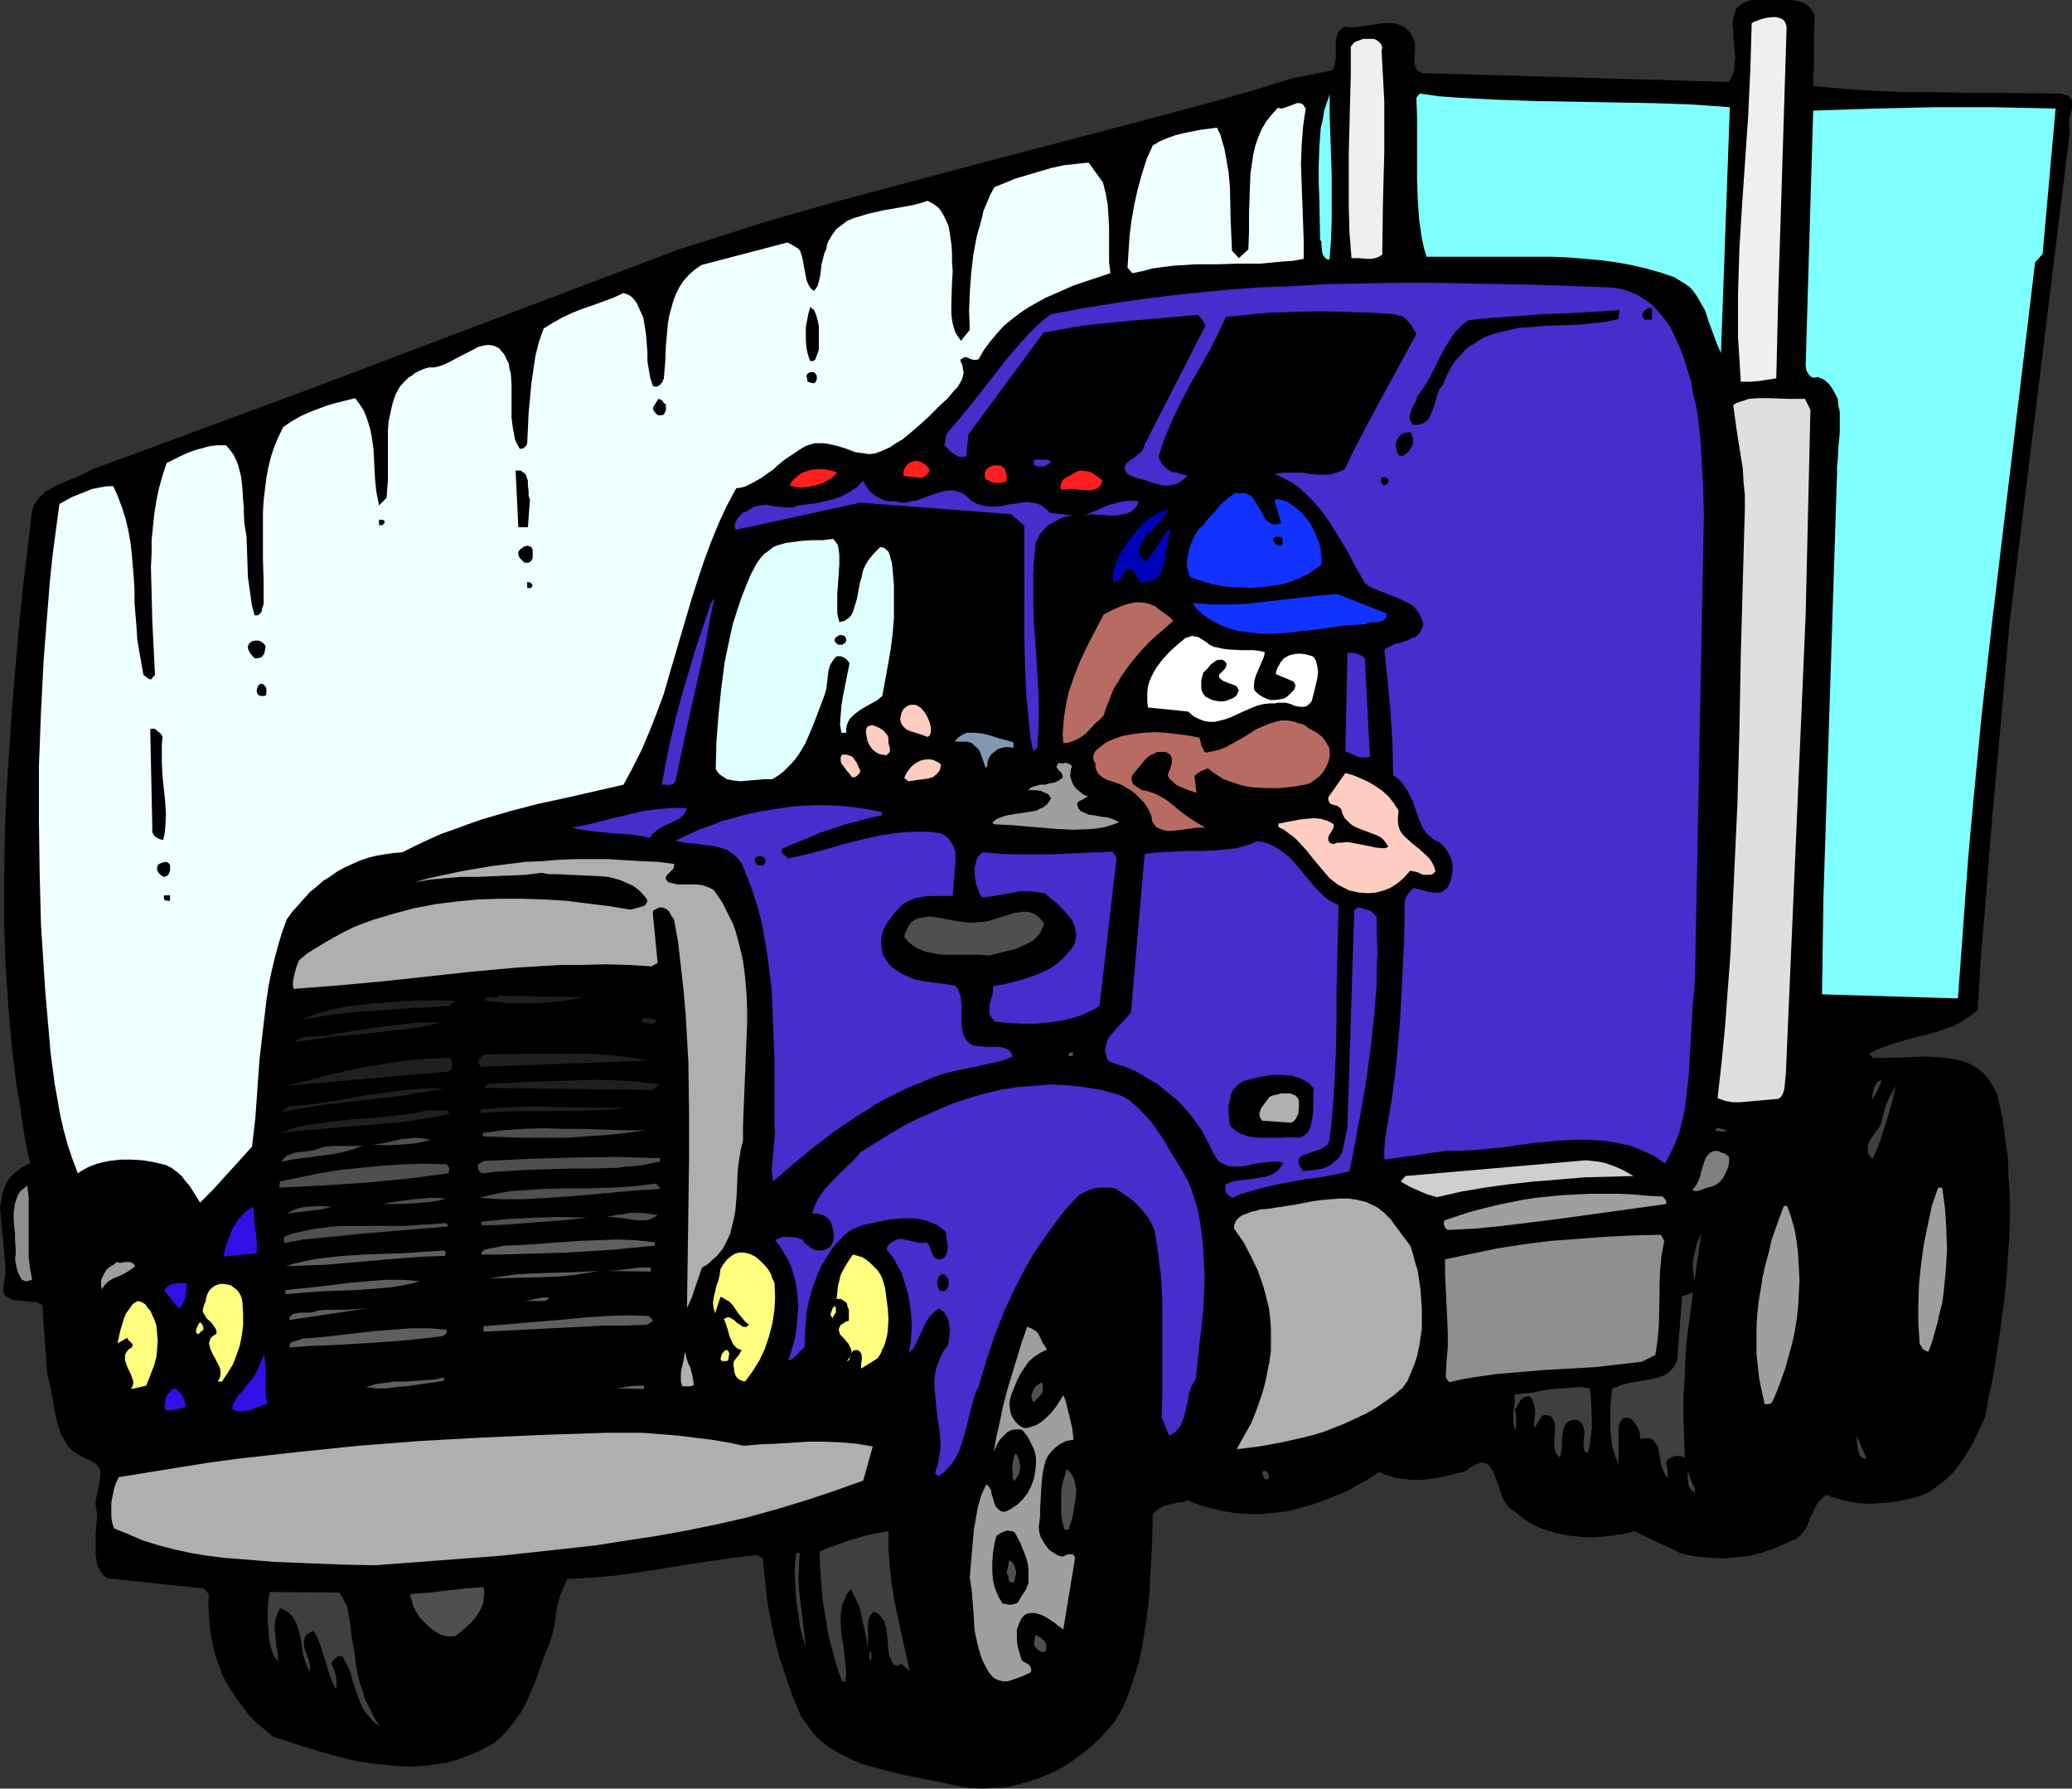 <?xml version="1.0" encoding="UTF-8" standalone="no"?>
<svg
   version="1.0"
   width="129.724mm"
   height="111.952mm"
   id="svg140"
   sodipodi:docname="Trucker.wmf"
   xmlns:inkscape="http://www.inkscape.org/namespaces/inkscape"
   xmlns:sodipodi="http://sodipodi.sourceforge.net/DTD/sodipodi-0.dtd"
   xmlns="http://www.w3.org/2000/svg"
   xmlns:svg="http://www.w3.org/2000/svg">
  <rect width="100%" height="100%" fill="#333333" stroke="none"/>
  <sodipodi:namedview
     id="namedview140"
     pagecolor="#ffffff"
     bordercolor="#000000"
     borderopacity="0.25"
     inkscape:showpageshadow="2"
     inkscape:pageopacity="0.0"
     inkscape:pagecheckerboard="0"
     inkscape:deskcolor="#d1d1d1"
     inkscape:document-units="mm" />
  <defs
     id="defs1">
    <pattern
       id="WMFhbasepattern"
       patternUnits="userSpaceOnUse"
       width="6"
       height="6"
       x="0"
       y="0" />
  </defs>
  <path
     style="fill:#000000;fill-opacity:1;fill-rule:evenodd;stroke:none"
     d="m 429.371,3.554 -0.162,8.563 v 4.362 l -0.162,1.939 v 1.939 l 7.272,0.646 7.11,0.485 7.434,0.323 h 7.434 l 7.272,0.162 h 7.434 l 14.706,0.162 0.808,0.323 0.808,0.162 0.485,0.485 0.323,0.323 0.162,0.485 v 0.646 1.131 l -0.323,1.292 -0.323,1.292 v 1.454 0.485 l 0.162,0.646 -14.382,117.293 -1.939,22.618 -2.101,22.78 -1.778,22.618 -0.97,11.309 -0.646,11.471 -1.454,1.131 -1.454,0.969 -1.454,0.969 -1.616,0.808 -1.616,0.485 -1.616,0.646 -3.394,0.969 -1.616,0.323 -1.778,0.485 -3.394,0.969 -3.232,1.131 -1.616,0.646 -1.454,0.808 0.808,0.969 h 2.101 2.101 l 4.525,-0.162 4.363,-0.162 2.101,0.162 2.101,0.162 2.101,0.323 1.939,0.485 1.778,0.646 1.616,0.969 0.808,0.646 0.808,0.646 0.646,0.808 0.646,0.808 0.646,0.969 0.485,0.969 0.646,1.131 0.323,1.292 0.97,4.524 0.646,4.685 0.646,4.524 0.162,4.847 0.323,4.685 v 4.847 l -0.162,4.847 -0.323,4.847 -0.323,4.685 -0.485,4.847 -0.646,4.847 -0.646,4.685 -1.454,9.209 -0.97,4.524 -0.808,4.524 -1.293,2.908 -1.454,3.07 -1.778,3.07 -1.939,2.747 -1.131,1.454 -1.131,1.131 -1.293,1.131 -1.293,0.969 -1.293,0.969 -1.454,0.808 -1.616,0.646 -1.778,0.485 -2.262,0.485 -2.586,0.485 -2.586,0.162 -2.747,0.162 -2.586,-0.162 -2.586,-0.485 -2.424,-0.646 -1.131,-0.323 -0.97,-0.485 -0.808,0.323 -0.646,0.646 -0.646,0.646 -0.485,0.646 -0.808,1.777 -0.808,1.616 -0.646,1.777 -0.485,0.808 -0.646,0.808 -0.646,0.646 -0.646,0.646 -0.97,0.323 -0.97,0.485 -1.454,0.646 -1.454,0.646 -3.07,1.131 -3.07,0.808 -3.232,0.323 -3.232,0.323 -3.232,-0.162 -3.394,-0.323 -3.232,-0.646 -11.15,-5.331 -1.778,0.485 -1.939,0.323 -1.778,0.323 -1.939,0.162 -1.939,0.162 h -1.939 l -1.939,-0.162 -1.778,-0.162 -1.939,-0.323 -1.939,-0.485 -1.778,-0.485 -1.778,-0.646 -1.616,-0.808 -1.616,-0.969 -1.454,-1.131 -1.454,-1.131 -0.97,-0.646 -0.646,-0.808 -0.646,-0.969 -0.485,-1.131 -0.808,-2.423 -0.808,-2.262 -0.485,-1.131 -0.485,-0.808 -0.485,-0.646 -0.808,-0.323 -0.323,-0.162 h -0.485 -0.485 l -0.485,0.162 -0.646,0.323 -0.646,0.323 -0.808,0.485 -0.646,0.646 -2.586,0.646 -2.586,0.646 -2.586,0.485 -2.586,0.323 h -2.586 l -2.586,-0.323 -1.293,-0.162 -1.293,-0.485 -1.293,-0.323 -1.131,-0.646 -2.424,1.616 -2.586,1.454 -2.586,1.454 -2.747,1.131 -2.747,1.131 -2.747,0.969 -2.909,0.808 -2.909,0.808 -3.07,0.323 -3.07,0.323 h -2.909 l -2.909,-0.162 -3.07,-0.485 -2.909,-0.646 -2.909,-0.808 -2.909,-1.131 -0.97,0.323 -1.131,0.162 -2.262,0.485 -1.131,0.323 -0.97,0.485 -0.97,0.646 -0.323,0.323 -0.485,0.485 -0.162,6.462 -0.323,6.462 -0.323,6.301 -0.808,6.462 -0.485,3.07 -0.485,3.07 -0.646,3.07 -0.97,3.07 -0.97,2.908 -0.97,2.747 -1.293,2.747 -1.616,2.747 -1.778,2.1 -1.939,2.1 -2.101,1.939 -2.262,1.777 -2.262,1.616 -2.262,1.454 -2.586,1.292 -2.424,0.969 -2.747,0.969 -2.586,0.646 -2.747,0.646 -2.747,0.162 -2.909,0.162 -2.909,-0.162 -2.909,-0.485 -3.07,-0.646 -4.848,-0.969 -4.848,-0.969 -5.01,-1.292 -2.424,-0.646 -2.424,-0.646 -2.262,-0.969 -2.262,-1.131 -2.101,-1.131 -1.939,-1.292 -1.939,-1.616 -1.616,-1.939 -1.454,-2.1 -0.808,-0.969 -0.485,-1.292 -1.778,-4.201 -1.454,-4.362 -1.454,-4.362 -1.131,-4.524 -0.97,-4.524 -0.808,-4.685 -0.485,-4.685 -0.485,-4.847 -1.293,-0.808 -5.656,0.646 -5.656,0.808 -5.494,0.808 -5.656,0.969 -5.494,0.808 -5.494,0.808 -5.656,0.485 -5.818,0.323 -0.485,0.969 -0.485,0.969 -0.808,2.1 -0.646,2.262 -0.323,2.1 -0.323,2.262 -0.485,2.262 -0.646,2.1 -0.323,0.969 -0.485,0.969 -1.293,3.554 -1.293,3.716 -1.616,3.716 -0.808,1.777 -0.97,1.777 -1.131,1.616 -1.131,1.454 -1.293,1.616 -1.293,1.292 -1.454,1.292 -1.778,0.969 -1.778,0.969 -1.939,0.808 -2.909,1.131 -2.909,0.808 -2.909,0.485 -3.07,0.323 -2.909,0.162 -3.07,-0.162 -2.909,-0.323 -3.07,-0.323 -3.07,-0.485 -2.909,-0.646 -5.979,-1.616 -5.656,-1.777 -5.494,-1.777 -1.939,-1.616 -1.939,-1.616 -1.778,-1.777 -1.454,-1.939 -1.454,-1.939 -1.293,-1.939 -1.293,-2.1 -0.97,-1.939 -0.808,-2.262 -0.808,-2.1 -0.485,-2.262 -0.485,-2.423 -0.323,-2.262 -0.162,-2.585 -0.162,-2.423 0.162,-2.423 -1.131,-1.454 -23.109,-2.423 -0.808,-0.808 -0.646,-0.808 -0.485,-0.969 -0.323,-0.969 -0.162,-0.969 -0.162,-1.131 v -2.262 -2.262 l 0.323,-4.362 v -0.969 l -0.162,-0.969 -0.162,-0.808 v -0.808 l 0.323,-1.616 0.646,-3.231 0.162,-1.454 v -0.646 l -0.162,-0.808 -0.323,-0.485 -0.485,-0.646 -0.646,-0.485 -0.97,-0.485 -1.454,-0.646 -1.454,-0.808 -1.131,-0.808 -1.131,-1.131 -0.646,-1.131 -0.808,-1.292 -0.485,-1.454 -0.485,-1.454 -0.646,-2.908 -0.485,-3.07 -0.646,-3.07 -0.646,-2.747 -1.131,-16.156 -0.646,-0.323 -0.646,-0.323 -1.454,-0.162 -3.394,-0.323 H 3.232 l -0.646,-0.323 -0.646,-0.323 -0.485,-0.323 -0.485,-0.485 -0.162,-0.808 v -0.808 l 0.162,-1.131 0.323,-1.939 v -1.939 L 1.131,297.593 0.97,295.655 0.485,291.454 0.323,289.515 0.162,287.577 0,285.638 l 0.323,-1.777 0.323,-1.777 0.646,-1.616 0.323,-0.808 0.485,-0.808 0.646,-0.646 0.646,-0.646 0.808,-0.646 0.808,-0.646 0.97,-0.485 1.131,-0.646 -0.97,-4.524 -0.808,-4.685 -0.646,-4.685 -0.808,-4.685 -1.131,-9.37 -0.808,-9.694 -0.646,-9.694 -0.323,-9.694 v -9.855 l 0.162,-9.694 0.323,-9.855 0.646,-9.855 0.646,-9.855 0.808,-9.694 0.808,-9.694 0.97,-9.694 1.131,-9.532 1.131,-9.532 0.323,-1.131 0.646,-0.969 0.646,-0.969 0.646,-0.646 0.808,-0.808 0.97,-0.485 1.939,-1.131 4.363,-1.777 2.101,-0.969 1.939,-0.969 50.742,-18.741 88.395,-33.443 8.888,-2.747 8.888,-2.908 8.888,-2.585 9.05,-2.585 18.099,-4.847 18.261,-4.847 36.36,-9.532 18.099,-4.847 9.05,-2.585 8.888,-2.747 9.696,-1.939 0.323,-0.485 0.162,-0.646 0.323,-1.454 v -1.454 -1.616 -1.454 l 0.162,-0.646 0.162,-0.646 0.323,-0.646 0.323,-0.485 0.646,-0.485 0.646,-0.323 0.97,0.162 h 1.131 l 2.262,-0.323 2.262,-0.323 1.131,-0.162 1.131,-0.162 h 1.131 1.131 l 0.97,0.162 0.97,0.323 0.97,0.485 0.646,0.646 0.808,0.808 0.646,1.292 0.323,0.969 v 1.131 1.131 l -0.162,1.292 v 1.131 l 0.323,0.969 0.162,0.485 0.323,0.485 0.485,0.162 0.485,0.323 72.558,2.1 0.485,-0.646 0.323,-0.646 0.485,-1.292 0.162,-1.616 0.162,-1.454 -0.323,-3.231 -0.162,-3.231 -0.162,-1.454 0.162,-1.454 0.323,-1.292 0.485,-1.131 0.485,-0.485 0.485,-0.323 0.485,-0.323 0.646,-0.323 0.646,-0.323 L 414.665,0 h 0.97 1.131 1.778 1.778 1.939 1.778 l 1.778,0.323 0.808,0.323 0.646,0.323 0.646,0.485 0.485,0.485 0.485,0.808 z"
     id="path1" />
  <path
     style="fill:#efefef;fill-opacity:1;fill-rule:evenodd;stroke:none"
     d="m 422.745,6.947 -0.646,20.841 -0.646,20.68 -0.646,20.518 -0.485,20.518 -2.101,0.323 -2.101,0.323 -1.939,0.162 h -1.131 -1.131 l -0.323,-5.331 -0.323,-5.17 v -5.331 -5.17 l 0.323,-10.501 0.646,-10.501 1.454,-21.326 0.485,-10.663 0.162,-5.331 0.162,-5.493 0.485,-0.323 0.485,-0.162 1.293,-0.485 1.293,-0.323 1.454,-0.162 h 0.808 l 0.485,0.162 0.646,0.162 0.485,0.323 0.323,0.323 0.323,0.646 0.162,0.646 z"
     id="path2" />
  <path
     style="fill:#efefef;fill-opacity:1;fill-rule:evenodd;stroke:none"
     d="m 326.916,11.955 0.323,5.978 0.323,5.978 v 5.978 6.139 l -0.323,12.117 -0.162,12.117 -0.808,0.485 -0.808,0.323 -0.97,0.162 h -0.97 l -2.101,-0.162 h -0.808 -0.808 l -0.485,-6.139 -0.162,-6.139 v -6.301 -6.301 l 0.323,-12.602 0.162,-6.301 v -6.301 l 0.323,-0.323 0.323,-0.485 0.485,-0.323 0.485,-0.162 1.293,-0.485 h 1.454 0.646 0.485 l 0.646,0.323 0.485,0.323 0.323,0.323 0.323,0.485 0.162,0.646 z"
     id="path3" />
  <path
     style="fill:#7fffff;fill-opacity:1;fill-rule:evenodd;stroke:none"
     d="m 409.332,25.365 -2.101,58.162 -0.97,-2.262 -0.97,-2.585 -0.97,-2.585 -0.808,-2.585 -1.293,-2.262 -0.646,-1.131 -0.808,-1.131 -0.808,-0.969 -1.131,-0.808 -1.293,-0.808 -1.293,-0.808 -3.394,-1.131 -3.394,-0.969 -3.555,-0.808 -3.555,-0.646 -3.717,-0.485 -3.717,-0.323 -3.717,-0.323 -3.717,-0.162 h -7.434 -7.595 -7.434 -7.434 l -0.646,-2.1 -0.485,-2.262 -0.323,-2.262 -0.323,-2.262 -0.323,-4.685 -0.162,-4.847 v -4.847 -4.847 -4.847 l -0.162,-4.685 0.808,-0.969 4.525,0.646 4.525,0.323 9.211,0.485 9.373,0.323 18.422,0.323 9.211,0.162 9.211,0.323 4.525,0.323 z"
     id="path4" />
  <path
     style="fill:#7fffff;fill-opacity:1;fill-rule:evenodd;stroke:none"
     d="m 314.635,22.295 v 4.685 l 0.162,4.847 0.323,9.855 v 4.847 5.008 l -0.162,5.008 -0.323,4.847 h -0.485 l -0.323,-0.162 -0.485,-0.485 -0.323,-0.485 -0.162,-0.646 -0.162,-1.616 v -0.808 l -0.323,-0.485 -0.162,-9.047 -0.162,-4.362 v -4.524 l 0.162,-4.201 0.162,-2.262 0.162,-2.1 0.485,-1.939 0.323,-2.1 0.646,-1.939 z"
     id="path5" />
  <path
     style="fill:#7fffff;fill-opacity:1;fill-rule:evenodd;stroke:none"
     d="m 483.345,60.1 -1.778,1.939 -5.171,43.298 -2.586,21.649 -2.586,21.649 -2.424,21.649 -2.101,21.972 -0.97,10.825 -0.808,10.986 -0.808,11.148 -0.808,10.986 -32.158,-0.969 0.323,-22.618 3.232,-100.813 v -1.454 l 0.162,-1.454 0.162,-3.231 0.323,-3.393 v -3.231 -1.616 l -0.323,-1.454 -0.162,-1.616 -0.646,-1.292 -0.646,-1.131 -0.808,-1.131 -1.131,-0.969 -1.454,-0.646 -0.646,0.162 h -0.646 l -0.485,-0.323 -0.323,-0.323 -0.323,-0.485 -0.323,-0.646 -0.162,-0.969 1.778,-60.423 14.221,-0.485 14.221,-0.323 h 14.382 l 14.544,0.323 z"
     id="path6" />
  <path
     style="fill:#efffff;fill-opacity:1;fill-rule:evenodd;stroke:none"
     d="m 308.979,25.688 -0.323,2.1 -0.323,2.262 -0.323,4.362 -0.162,4.524 0.162,4.524 0.323,8.886 0.162,4.524 v 4.362 l -2.586,0.485 -2.586,0.162 -5.01,0.485 h -5.171 l -5.171,0.162 h -5.01 l -5.171,0.323 -2.586,0.323 -2.424,0.323 -2.424,0.646 -2.424,0.485 -1.131,-1.292 0.485,-7.593 0.485,-3.716 0.646,-3.716 0.808,-3.554 0.97,-3.554 1.131,-3.554 1.454,-3.231 1.616,-0.969 1.939,-0.808 1.778,-0.646 1.939,-0.485 4.04,-0.808 3.878,-0.485 0.808,1.616 0.485,1.777 0.485,1.616 0.323,1.777 0.646,3.716 0.323,3.554 0.162,7.593 0.162,3.716 0.162,3.716 1.616,1.777 2.262,-2.1 0.162,-4.362 v -4.524 l 0.162,-4.524 0.162,-4.524 0.323,-2.1 0.323,-2.262 0.485,-2.1 0.646,-1.939 0.808,-1.939 1.131,-1.939 1.293,-1.616 1.454,-1.616 0.97,0.162 0.97,-0.323 1.778,-0.646 0.808,-0.323 h 0.808 l 0.323,0.162 0.323,0.162 0.323,0.485 z"
     id="path7" />
  <path
     style="fill:#efffff;fill-opacity:1;fill-rule:evenodd;stroke:none"
     d="m 260.984,43.137 0.323,1.292 0.323,1.292 0.485,2.585 0.162,2.585 0.162,2.747 v 5.655 2.747 l 0.323,2.585 -4.363,1.454 -4.363,1.454 -4.363,1.939 -2.262,0.969 -4.04,2.262 -1.939,1.292 -2.101,1.616 -1.778,1.454 -1.616,1.777 -1.616,1.939 -1.454,1.939 -1.293,2.262 -0.646,0.162 h -0.485 l -0.646,-0.162 -1.131,-0.485 h -0.485 l -0.485,0.323 -0.323,0.162 -0.162,0.323 0.485,0.969 0.162,0.969 0.162,0.969 -0.162,0.808 -0.323,0.969 -0.485,0.808 -0.485,0.808 -0.808,0.808 -1.454,1.777 -1.616,1.454 -1.616,1.616 -1.454,1.454 -3.07,2.747 -2.909,2.423 -1.616,0.969 -1.454,0.969 -1.778,0.808 -1.778,0.646 -1.293,0.162 -1.131,-0.162 -2.262,-0.323 -2.101,-0.808 -2.101,-0.646 -2.101,-0.485 -1.131,-0.162 h -0.97 -1.131 l -1.131,0.323 -0.97,0.323 -1.131,0.646 -1.939,1.292 -1.939,1.292 -1.778,1.454 -0.808,0.808 -0.97,0.646 -1.778,1.292 -1.939,1.131 -0.97,0.485 -0.97,0.485 -1.131,0.323 -1.131,0.162 -2.262,4.201 -1.939,4.201 -1.778,4.362 -1.616,4.362 -1.454,4.362 -1.454,4.524 -5.333,18.095 -1.293,4.524 -1.616,4.362 -1.778,4.524 -1.778,4.201 -2.101,4.201 -2.262,4.201 -13.413,3.07 -6.787,1.454 -6.787,1.777 -6.626,1.939 -3.232,1.131 -3.07,1.131 -3.232,1.131 -3.232,1.454 -3.07,1.454 -2.909,1.454 -2.101,0.162 -2.101,0.323 -1.939,0.323 -1.939,0.485 -1.939,0.646 -1.778,0.808 -1.778,0.808 -1.778,0.969 -1.616,1.131 -1.778,1.131 -1.454,1.292 -1.616,1.292 -1.454,1.616 -1.293,1.454 -1.454,1.616 -1.293,1.777 -1.131,3.07 -0.97,3.231 -0.808,3.07 -0.808,3.393 -0.646,3.231 -0.485,3.393 -0.808,6.786 -0.808,6.947 -0.485,6.786 -0.485,6.947 -0.808,6.947 -3.07,3.393 -3.232,3.554 -3.07,3.393 -1.454,1.454 -1.454,1.454 -1.616,-2.585 -0.808,-1.292 -0.97,-1.131 -0.97,-1.292 -1.131,-0.969 -1.293,-0.969 -1.293,-0.646 -2.586,-0.646 -2.747,-0.485 -2.747,-0.162 h -2.747 l -2.747,0.323 -1.454,0.323 -1.293,0.323 -1.293,0.485 -1.131,0.485 -1.131,0.646 -0.97,0.646 -1.293,-3.393 -1.131,-3.393 -0.97,-3.554 -0.808,-3.554 -0.646,-3.716 -0.646,-3.554 -0.97,-7.432 -0.646,-7.432 -0.646,-7.593 L 9.696,218.752 9.373,206.151 9.211,193.71 v -12.602 l 0.485,-12.602 0.646,-12.602 0.97,-12.279 0.485,-6.139 0.646,-6.139 0.808,-6.139 0.808,-5.978 1.454,-0.808 1.454,-0.808 1.616,-0.646 1.616,-0.646 1.616,-0.646 1.616,-0.323 1.778,-0.323 h 1.616 l 1.131,2.585 0.97,2.585 0.808,2.585 0.646,2.747 0.485,2.747 0.323,2.747 0.485,5.816 0.162,2.908 v 2.908 l 0.485,5.816 0.162,2.747 0.485,2.908 0.485,2.747 0.485,2.747 0.808,0.646 0.485,0.323 0.485,0.162 0.97,-1.131 -0.323,-6.301 -0.323,-6.462 -0.162,-6.462 -0.162,-6.301 0.162,-3.231 v -3.07 l 0.323,-3.231 0.323,-3.07 0.485,-3.07 0.646,-3.07 0.808,-2.908 0.97,-2.908 3.232,-1.616 1.778,-0.808 1.778,-0.646 1.778,-0.485 1.778,-0.485 1.778,-0.162 h 1.939 l 0.97,1.131 0.808,1.131 0.646,1.292 0.485,1.292 0.323,1.292 0.323,1.292 0.323,2.747 0.162,2.908 0.162,1.454 v 1.454 l 0.162,2.747 0.485,2.747 0.162,4.847 0.162,4.847 0.323,2.262 0.323,2.262 0.323,2.262 0.646,2.262 h 0.646 l 0.323,-0.162 0.323,-0.323 0.323,-0.323 0.162,-0.969 0.323,-0.808 v -5.331 l -0.162,-5.493 v -5.493 -5.493 l 0.162,-2.747 0.323,-2.747 0.323,-2.585 0.485,-2.585 0.646,-2.585 0.808,-2.423 0.97,-2.262 1.131,-2.262 1.939,-1.292 1.939,-1.131 2.101,-0.969 2.101,-0.808 2.101,-0.808 2.262,-0.646 4.525,-1.131 0.97,1.292 0.97,1.454 0.646,1.454 0.485,1.454 0.485,1.616 0.323,1.616 0.485,3.231 0.162,3.393 0.162,3.231 0.323,3.393 0.323,1.616 0.323,1.616 1.778,-1.777 0.162,-2.1 0.162,-2.1 v -9.37 -2.262 l 0.162,-2.262 0.485,-2.262 0.485,-2.1 0.646,-1.939 0.97,-1.777 0.646,-0.808 0.646,-0.646 0.808,-0.808 0.808,-0.485 0.808,-0.646 0.97,-0.485 1.131,-0.485 1.131,-0.323 h 1.293 l 1.293,-0.323 1.293,-0.485 1.293,-0.646 2.747,-1.454 2.586,-1.292 1.131,-0.646 1.293,-0.323 1.131,-0.162 1.131,0.162 0.485,0.162 0.646,0.323 0.485,0.323 0.323,0.485 0.485,0.485 0.485,0.808 0.323,0.808 0.485,0.808 0.162,1.292 0.323,1.131 0.162,2.585 v 2.585 2.747 2.585 l 0.323,2.423 0.485,2.585 0.485,1.131 0.646,1.131 h 0.323 0.323 l 0.485,-0.323 0.485,-0.485 0.162,-0.646 0.323,-6.947 0.646,-6.947 0.485,-3.393 0.485,-3.231 0.808,-3.231 1.131,-3.231 2.101,-1.292 2.262,-1.292 2.424,-1.131 2.424,-0.969 2.424,-0.808 4.848,-1.777 2.424,-1.131 0.485,0.162 0.485,0.162 0.808,0.485 0.646,0.646 0.646,0.808 0.808,1.777 0.808,1.777 0.323,1.939 0.323,2.1 0.323,4.201 v 2.1 l 0.323,1.939 0.323,1.939 0.646,1.939 0.485,0.162 h 0.485 l 0.323,-0.162 0.485,-0.323 0.485,-0.646 0.323,-0.808 0.323,-3.716 0.162,-3.877 0.323,-3.716 0.162,-1.777 0.323,-1.777 0.485,-1.777 0.485,-1.777 0.646,-1.616 0.808,-1.616 0.97,-1.454 1.131,-1.292 1.454,-1.292 1.616,-1.131 20.362,-5.331 0.97,0.485 0.808,0.485 0.808,0.485 0.485,0.646 0.485,1.616 0.323,1.777 0.323,1.777 0.323,1.616 0.323,0.808 0.323,0.646 0.485,0.646 0.646,0.485 0.808,-1.131 0.323,-1.131 0.323,-1.292 0.323,-2.747 0.323,-1.292 0.323,-1.292 0.485,-1.131 0.162,-0.969 0.323,-0.808 0.97,-1.616 0.97,-1.292 1.293,-0.969 1.293,-0.969 1.616,-0.646 1.616,-0.485 1.616,-0.485 3.555,-0.808 3.717,-0.646 3.555,-0.646 1.778,-0.485 1.454,-0.485 0.97,0.485 0.808,0.485 0.808,0.646 0.646,0.808 0.485,0.808 0.485,0.969 0.808,1.777 0.323,1.939 0.323,2.262 0.162,2.1 v 2.1 l 0.162,2.262 -0.162,2.585 -0.162,5.17 v 2.423 l 0.162,1.131 0.162,1.131 0.323,1.131 0.323,0.969 0.646,0.969 0.646,0.969 2.101,-2.585 -0.162,-4.524 0.162,-4.362 0.323,-4.362 0.485,-4.362 0.808,-4.362 1.131,-4.039 0.485,-2.1 0.808,-1.939 0.808,-1.939 0.97,-1.777 5.171,-2.1 2.747,-0.808 2.747,-0.808 2.747,-0.808 2.909,-0.646 2.909,-0.323 3.07,-0.323 z"
     id="path8" />
  <path
     style="fill:#472dcc;fill-opacity:1;fill-rule:evenodd;stroke:none"
     d="m 381.376,68.017 1.131,0.162 1.131,0.162 1.939,0.646 1.939,0.808 1.778,1.131 1.778,1.292 1.454,1.616 1.454,1.777 1.293,1.777 1.131,2.423 1.131,2.423 0.97,2.585 0.808,2.747 0.808,2.585 0.485,2.747 0.646,2.747 0.485,2.747 0.646,5.655 0.323,5.655 0.323,5.816 0.162,5.978 -2.101,109.538 -0.162,2.908 -0.323,2.747 -0.323,5.816 -0.323,5.816 -0.323,5.816 -0.323,2.908 -0.323,2.747 -0.323,2.747 -0.646,2.747 -0.646,2.585 -0.97,2.585 -1.131,2.423 -1.293,2.423 -1.293,-0.969 -1.454,-0.969 -1.454,-0.646 -1.454,-0.646 -1.454,-0.646 -1.454,-0.485 -3.232,-0.646 -3.232,-0.485 -3.232,-0.162 h -3.232 l -3.394,0.162 -6.787,0.646 -6.787,0.969 -3.394,0.323 -3.394,0.323 -3.232,0.162 h -3.232 l -14.706,2.1 v -2.747 l 0.323,-2.908 0.97,-5.816 0.485,-2.908 0.808,-6.139 0.323,-2.908 0.808,-9.37 0.485,-9.37 0.485,-9.37 0.162,-9.37 0.162,-0.969 0.485,-0.808 0.646,-0.808 0.808,-0.808 1.131,0.323 1.293,0.323 1.293,0.323 1.293,0.162 h 1.131 l 0.485,-0.162 0.485,-0.323 0.485,-0.323 0.485,-0.485 0.323,-0.646 0.323,-0.808 0.323,-1.292 0.162,-1.292 v -1.292 l -0.323,-1.292 -0.485,-1.131 -0.646,-1.131 -0.808,-0.969 -0.97,-0.808 -1.293,-0.646 -0.97,-0.808 -0.808,-0.808 -0.646,-0.969 -0.485,-0.969 -0.485,-1.131 -0.808,-2.262 -0.808,-2.262 -1.131,-2.262 -0.646,-0.969 -0.646,-0.969 -0.97,-0.969 -1.131,-0.808 -0.162,-7.593 -0.485,-7.432 -0.646,-7.27 -0.808,-7.27 0.485,-0.485 0.646,-0.323 1.293,-0.646 1.454,-0.323 1.454,-0.485 1.293,-0.646 0.646,-0.162 0.646,-0.485 0.485,-0.646 0.323,-0.485 0.323,-0.808 0.162,-0.808 -0.323,-1.131 -0.485,-0.969 -0.646,-0.969 -0.646,-0.808 -0.808,-0.646 -0.97,-0.485 -1.939,-0.969 -2.101,-0.808 -2.101,-0.808 -1.939,-0.808 -0.97,-0.485 -0.808,-0.646 -2.101,-3.554 -1.939,-3.716 -2.262,-3.716 -2.262,-3.716 -1.293,-1.777 -1.293,-1.616 -1.454,-1.616 -1.454,-1.454 -1.616,-1.454 -1.778,-1.292 -1.939,-0.969 -1.939,-0.969 0.97,-0.162 1.131,-0.162 h 2.101 2.101 l 2.101,0.323 2.101,0.162 h 2.101 l 0.97,-0.162 0.97,-0.323 0.97,-0.323 0.97,-0.485 1.939,-4.039 2.101,-4.039 4.202,-7.916 8.726,-15.994 -0.97,-1.616 -0.485,-0.808 -0.646,-0.646 -0.485,-0.646 -0.808,-0.485 -0.808,-0.162 -0.97,-0.323 -5.01,-0.323 -5.01,-0.162 -5.171,-0.162 h -5.01 l -5.01,0.162 -5.01,0.162 -4.848,0.485 -4.848,0.485 -1.939,4.201 -2.101,4.039 -2.262,4.039 -2.262,3.877 -2.101,4.039 -1.939,4.039 -1.778,4.201 -0.808,2.262 -0.646,2.1 v 0.646 l 0.323,0.646 0.323,0.646 0.485,0.485 0.485,0.485 0.646,0.485 0.485,0.323 0.646,0.323 0.485,-0.162 0.485,0.162 0.808,0.323 0.808,0.162 0.323,0.162 0.646,-0.162 -0.808,0.808 -0.808,0.646 -0.646,0.485 -0.808,0.323 -0.808,0.162 -0.97,0.162 h -0.808 l -0.97,-0.162 -1.778,-0.485 -1.778,-0.646 -1.939,-0.485 -1.778,-0.646 -0.646,-0.485 -0.323,-0.646 -0.162,-0.485 v -0.485 l 0.162,-0.323 0.323,-0.485 0.97,-0.808 0.97,-0.646 1.131,-0.969 0.485,-0.323 0.323,-0.646 0.162,-0.485 0.162,-0.485 14.382,-28.111 -0.323,-0.646 -0.323,-0.646 -0.485,-0.646 -0.646,-0.646 -9.211,0.808 -9.211,0.808 -4.686,0.485 -4.525,0.485 -4.525,0.808 -4.363,0.808 -17.776,24.072 -0.485,5.17 -0.808,0.162 h -0.646 l -0.646,-0.162 -0.646,-0.485 -0.646,-0.323 -0.646,-0.646 -1.131,-1.131 0.485,-2.747 3.07,-3.554 2.909,-3.554 2.909,-3.716 2.909,-3.716 2.909,-3.716 3.07,-3.554 3.232,-3.393 1.778,-1.616 1.939,-1.454 7.757,-1.454 8.08,-1.292 8.08,-1.131 8.08,-0.969 8.242,-0.808 8.242,-0.646 8.242,-0.323 8.403,-0.485 8.403,-0.162 8.403,-0.162 h 8.565 l 8.403,0.162 16.968,0.323 z"
     id="path9" />
  <path
     style="fill:#000000;fill-opacity:1;fill-rule:evenodd;stroke:none"
     d="m 382.992,75.449 -2.747,0.646 -2.747,0.323 -3.07,0.323 -3.07,0.162 -5.979,0.162 -3.07,0.323 -2.909,0.162 -2.909,0.646 -2.586,0.646 -1.454,0.485 -1.293,0.485 -1.131,0.646 -1.131,0.808 -1.131,0.646 -1.131,0.969 -0.97,1.131 -0.97,0.969 -0.97,1.292 -0.808,1.454 -0.808,1.616 -0.646,1.616 -0.485,0.646 -0.485,0.646 -0.485,1.454 -0.485,1.777 -0.485,1.454 -0.646,1.454 -0.323,0.646 -0.485,0.485 -0.646,0.485 -0.646,0.323 -0.808,0.162 h -1.131 l -0.323,-0.485 -0.323,-0.485 -0.162,-0.808 0.162,-0.808 0.162,-0.808 0.808,-1.616 0.485,-0.808 0.162,-0.808 0.808,-1.131 0.808,-1.131 1.454,-2.423 2.424,-4.847 1.293,-2.423 1.454,-2.262 0.808,-1.131 0.97,-0.969 0.97,-0.969 1.131,-0.808 4.363,-0.485 4.525,-0.323 9.05,-0.646 4.525,-0.162 8.888,-0.485 4.363,-0.323 z"
     id="path10" />
  <path
     style="fill:#000000;fill-opacity:1;fill-rule:evenodd;stroke:none"
     d="m 390.91,75.61 h -1.778 l -0.323,-0.485 -0.162,-0.323 v -0.485 l 0.162,-0.323 0.162,-0.323 0.323,-0.323 0.808,-0.485 h 0.808 z"
     id="path11" />
  <path
     style="fill:#000000;fill-opacity:1;fill-rule:evenodd;stroke:none"
     d="m 193.758,82.719 -0.323,0.969 -0.323,0.808 -0.162,0.485 -0.323,0.323 -0.485,0.162 -0.485,-0.162 -0.485,-1.454 -0.323,-1.454 -0.162,-1.777 v -1.616 -1.616 l 0.323,-1.777 0.323,-1.616 0.485,-1.454 0.323,0.485 0.485,0.323 0.485,1.131 0.323,1.131 0.323,1.454 v 2.908 z"
     id="path12" />
  <path
     style="fill:#000000;fill-opacity:1;fill-rule:evenodd;stroke:none"
     d="m 193.273,88.858 v 0.323 0.646 l -0.162,0.323 -0.162,0.162 -0.162,0.323 h -0.646 l -0.485,-0.162 -0.485,-0.162 -0.162,-0.323 v -0.323 l -0.162,-0.646 v -0.323 l 0.323,-0.323 0.485,-0.323 h 0.485 0.485 l 0.323,0.323 z"
     id="path13" />
  <path
     style="fill:#dfdfdf;fill-opacity:1;fill-rule:evenodd;stroke:none"
     d="m 428.401,96.936 -1.131,48.63 -4.686,108.407 -0.162,1.616 -0.162,1.777 -0.162,0.808 -0.323,0.808 -0.323,0.485 -0.646,0.485 -1.778,0.162 -1.778,0.162 -3.717,0.323 -1.778,0.162 h -1.778 l -1.778,-0.323 -1.778,-0.646 0.97,-8.563 0.808,-8.401 0.646,-8.724 0.646,-8.563 0.808,-17.61 0.808,-17.448 0.485,-17.61 0.323,-17.61 0.485,-17.61 0.485,-17.448 v -3.07 l -0.323,-3.231 -0.162,-3.07 -0.97,-5.978 -0.485,-3.07 -0.808,-5.978 0.808,-0.485 0.97,-0.323 0.97,-0.323 0.97,-0.323 2.262,-0.162 h 2.262 l 4.525,0.162 h 2.262 1.939 z"
     id="path14" />
  <path
     style="fill:#000000;fill-opacity:1;fill-rule:evenodd;stroke:none"
     d="m 157.56,95.644 v 0.808 0.646 l -0.323,0.646 -0.162,0.323 -0.485,0.162 h -0.323 -0.485 l -0.323,-0.162 -0.323,-0.323 -0.485,-0.646 -0.162,-0.646 1.293,-2.1 0.485,0.162 0.485,0.323 0.323,0.485 z"
     id="path15" />
  <path
     style="fill:#000000;fill-opacity:1;fill-rule:evenodd;stroke:none"
     d="m 334.027,102.591 0.162,0.646 0.162,0.808 v 0.646 l -0.162,0.808 -0.485,0.646 -0.323,0.646 -0.646,0.485 -0.646,0.485 -0.323,0.162 h -0.323 l -0.323,-0.162 -0.162,-0.162 -0.323,-0.485 -0.162,-0.646 -0.162,-0.808 v -0.808 l 0.323,-0.808 0.323,-0.646 0.646,-0.646 0.646,-0.323 0.808,-0.162 h 0.485 z"
     id="path16" />
  <path
     style="fill:#472dcc;fill-opacity:1;fill-rule:evenodd;stroke:none"
     d="m 248.702,109.215 -0.323,0.323 -0.485,0.323 -0.485,0.323 -0.485,0.162 h -0.646 -0.646 l -0.485,-0.162 -0.485,-0.162 v -1.292 h 0.97 1.131 0.97 l 0.485,0.162 z"
     id="path17" />
  <path
     style="fill:#ff1f1f;fill-opacity:1;fill-rule:evenodd;stroke:none"
     d="m 219.937,110.992 v 0.323 l -0.162,0.323 -0.485,0.646 -0.646,0.485 -0.485,0.323 -4.363,-0.485 v -0.646 -0.485 l 0.162,-0.485 0.323,-0.485 0.323,-0.485 0.323,-0.323 0.485,-0.323 0.485,-0.162 0.646,-0.162 h 0.646 l 0.485,0.162 0.485,0.162 0.97,0.646 z"
     id="path18" />
  <path
     style="fill:#ff1f1f;fill-opacity:1;fill-rule:evenodd;stroke:none"
     d="m 238.198,112.446 v 1.292 l -0.646,0.323 -0.808,0.162 h -0.646 -0.808 l -0.646,-0.162 -0.646,-0.323 -0.646,-0.323 -0.323,-0.485 v -0.646 -0.485 l 0.162,-0.485 0.323,-0.323 0.485,-0.485 0.485,-0.162 0.97,-0.323 0.97,0.162 h 0.485 l 0.323,0.323 0.485,0.323 0.162,0.485 0.162,0.485 z"
     id="path19" />
  <path
     style="fill:#ff1f1f;fill-opacity:1;fill-rule:evenodd;stroke:none"
     d="m 260.822,113.577 -0.162,0.646 -0.323,0.646 -0.485,0.485 -0.485,0.323 -0.485,0.162 -0.646,0.162 h -1.293 l -3.07,-0.323 h -1.454 l -1.293,0.162 -0.162,-0.485 v -0.323 l 0.162,-0.808 0.323,-0.646 0.646,-0.485 1.454,-0.808 0.808,-0.485 0.646,-0.323 0.97,-0.162 0.808,0.162 h 0.646 l 0.808,0.323 1.293,0.808 z"
     id="path20" />
  <path
     style="fill:#ff1f1f;fill-opacity:1;fill-rule:evenodd;stroke:none"
     d="m 198.121,111.799 -1.131,1.131 -1.293,0.808 -1.293,0.646 -1.616,0.485 -1.616,0.323 -1.454,0.162 -1.454,-0.162 -1.454,-0.323 0.485,-0.808 0.485,-0.646 0.646,-0.485 0.485,-0.485 0.646,-0.485 0.808,-0.323 1.454,-0.485 1.616,-0.162 h 1.616 l 1.616,0.323 z"
     id="path21" />
  <path
     style="fill:#000000;fill-opacity:1;fill-rule:evenodd;stroke:none"
     d="m 328.532,113.415 v 0.646 l -0.162,0.323 -0.323,0.162 -0.323,0.323 -0.323,-0.162 -0.323,-0.162 -0.162,-0.323 -0.162,-0.646 0.162,-0.646 h 0.323 0.485 l 0.485,0.162 0.323,0.162 z"
     id="path22" />
  <path
     style="fill:#000000;fill-opacity:1;fill-rule:evenodd;stroke:none"
     d="m 125.401,118.262 -0.485,6.462 h -2.262 l -0.646,-13.409 h 0.646 0.646 l 0.323,0.323 0.485,0.323 0.323,0.323 0.162,0.485 0.323,0.969 v 1.131 l 0.162,1.292 v 1.131 z"
     id="path23" />
  <path
     style="fill:#472dcc;fill-opacity:1;fill-rule:evenodd;stroke:none"
     d="m 212.019,118.585 1.131,0.323 h 1.131 l 1.293,-0.323 1.131,-0.162 2.262,-0.808 2.262,-0.808 1.131,-0.323 1.131,-0.323 1.131,-0.162 h 0.97 l 1.131,0.323 0.97,0.323 1.131,0.808 0.97,0.969 1.131,0.646 1.293,0.485 1.131,0.162 1.131,0.162 2.586,-0.162 1.131,-0.323 1.293,-0.162 2.424,-0.323 1.131,-0.162 1.131,0.162 1.131,0.162 1.131,0.485 0.97,0.808 1.131,0.969 5.494,0.646 -1.616,0.162 -1.454,0.485 -1.454,0.808 -1.454,0.808 -1.131,1.131 -0.97,1.131 -0.323,0.808 -0.323,0.646 -0.323,0.808 v 0.808 l -0.323,3.07 -0.162,3.07 v 3.07 3.07 l 0.162,5.978 0.485,5.978 0.323,5.816 0.323,5.655 v 5.816 l -0.162,2.908 -0.162,2.908 -0.97,0.808 -0.646,-3.07 -0.323,-3.231 -0.323,-3.393 -0.323,-3.231 -0.323,-6.786 -0.162,-6.786 v -13.571 -6.786 -6.462 l -3.07,-2.747 -35.714,-2.747 -29.573,6.462 -0.162,-0.646 v -0.808 l 0.323,-0.646 0.323,-0.646 0.646,-0.646 0.485,-0.646 0.808,-0.323 0.646,-0.323 0.808,-0.485 0.485,-0.323 0.808,-0.162 0.646,-0.162 1.454,-0.162 1.454,0.323 1.616,0.162 1.454,0.162 h 1.454 l 0.808,-0.162 0.808,-0.323 4.202,-0.485 2.101,-0.485 1.939,-0.485 1.939,-0.646 1.778,-0.969 1.778,-1.131 0.808,-0.808 0.808,-0.808 0.485,0.969 0.646,0.969 0.808,0.969 0.97,0.646 1.131,0.646 1.131,0.485 1.293,0.162 z"
     id="path24" />
  <path
     style="fill:#1132ff;fill-opacity:1;fill-rule:evenodd;stroke:none"
     d="m 303.161,123.755 -1.616,-5.493 0.97,-0.162 0.808,0.162 0.808,0.323 0.808,0.323 1.616,1.131 1.454,1.292 1.131,1.292 0.97,1.292 0.808,1.616 0.646,1.454 0.646,1.616 0.323,1.454 0.162,1.777 v 1.777 l -1.616,1.131 -1.616,1.131 -1.778,0.808 -1.939,0.808 -1.939,0.646 -1.939,0.323 -2.101,0.323 -2.101,0.162 -2.101,0.162 -2.101,-0.162 h -2.101 l -2.101,-0.323 -1.939,-0.323 -1.939,-0.485 -1.939,-0.646 -1.778,-0.646 -0.323,-0.646 -0.162,-0.646 -0.323,-1.292 v -1.454 l 0.323,-1.454 0.323,-1.616 0.646,-1.454 0.646,-1.454 0.808,-1.292 1.131,-0.969 0.97,-1.292 2.101,-2.262 0.97,-1.292 1.131,-0.969 1.131,-0.969 1.293,-0.808 h 1.293 0.97 l 0.808,0.323 0.808,0.485 0.485,0.646 0.485,0.808 0.97,1.454 0.808,1.616 0.485,0.808 0.485,0.485 0.646,0.485 0.646,0.323 h 0.97 z"
     id="path25" />
  <path
     style="fill:#472dcc;fill-opacity:1;fill-rule:evenodd;stroke:none"
     d="m 269.387,118.585 -0.323,0.969 -0.485,0.646 -0.646,0.646 -0.646,0.323 -0.646,0.323 -0.808,0.162 -1.778,0.323 h -1.939 l -0.97,-0.162 h -0.97 l -1.778,-0.162 -1.778,0.323 1.454,-0.646 1.454,-0.646 1.454,-0.646 1.616,-0.646 1.778,-0.485 1.616,-0.323 1.616,-0.162 z"
     id="path26" />
  <path
     style="fill:#0002b7;fill-opacity:1;fill-rule:evenodd;stroke:none"
     d="m 276.336,120.524 -0.323,0.808 -0.485,0.808 -1.293,1.454 -1.454,1.616 -1.454,1.454 -0.646,0.808 -0.485,0.808 -0.323,0.646 -0.162,0.808 -0.162,0.808 0.162,0.808 0.485,0.808 0.808,0.808 0.808,-0.969 0.808,-0.969 1.454,-2.262 1.454,-2.262 0.97,-1.131 0.97,-0.969 -0.485,0.646 -0.162,0.808 -0.323,0.969 -0.162,1.131 -0.162,1.131 -0.162,1.131 -0.323,2.262 -0.323,1.131 -0.323,0.969 -0.323,0.969 -0.646,0.808 -0.646,0.646 -0.97,0.485 -1.131,0.162 -1.293,0.162 -0.485,-0.485 -0.323,-0.485 -0.485,-0.969 -0.323,-0.485 -0.323,-0.485 -0.485,-0.162 -0.646,-0.162 -0.646,0.323 -0.323,0.485 -0.646,1.131 -0.485,0.485 -0.323,0.485 -0.485,0.162 h -0.646 v -1.777 l 0.323,-1.777 0.646,-1.616 0.808,-1.616 0.97,-1.616 1.131,-1.616 2.424,-2.908 0.646,-0.808 0.808,-0.646 0.808,-0.646 0.808,-0.485 1.778,-0.969 z"
     id="path27" />
  <path
     style="fill:#000000;fill-opacity:1;fill-rule:evenodd;stroke:none"
     d="m 90.981,123.27 v 0.485 l -0.162,0.162 -0.323,0.323 h -0.808 v -1.292 h 0.808 l 0.323,0.162 z"
     id="path28" />
  <path
     style="fill:#000000;fill-opacity:1;fill-rule:evenodd;stroke:none"
     d="m 303.484,127.309 v 0.808 0.323 0.323 l -0.162,0.162 -0.162,0.162 h -0.646 l -0.323,-0.162 -0.485,-0.323 -0.323,-0.485 -0.162,-0.485 0.162,-0.323 0.162,-0.162 0.485,-0.162 h 0.808 l 0.323,0.162 z"
     id="path29" />
  <path
     style="fill:#dfffff;fill-opacity:1;fill-rule:evenodd;stroke:none"
     d="m 198.283,128.925 0.323,2.262 v 2.423 l -0.323,4.685 -0.162,2.262 v 2.262 2.262 l 0.485,2.1 0.646,-0.162 0.646,-0.162 0.646,-0.485 0.485,-0.323 0.485,-0.646 0.323,-0.646 0.485,-1.616 0.485,-1.616 0.323,-1.777 0.323,-1.777 0.485,-1.616 0.162,-0.969 0.323,-0.969 0.485,-0.969 0.485,-0.808 0.646,-0.808 0.646,-0.808 0.808,-0.808 0.808,-0.808 0.808,0.162 0.646,0.485 0.485,0.485 0.323,0.808 0.162,0.808 0.323,0.969 0.162,1.616 0.323,3.716 v 3.877 3.877 l -0.323,3.877 -0.485,3.716 -0.646,3.716 -0.646,3.554 -0.646,3.554 -1.131,0.969 -1.454,0.808 -1.454,0.808 -1.293,0.808 -1.293,0.969 -0.485,0.485 -0.646,0.646 -0.323,0.646 -0.323,0.808 -0.162,0.808 v 0.969 h -1.131 l -0.323,-2.1 0.162,-2.1 0.162,-2.1 0.323,-2.1 0.808,-4.039 0.808,-4.039 -0.646,-0.808 -0.646,-0.485 -0.808,-0.323 h -0.97 l -0.485,0.485 -0.485,0.646 -0.646,1.131 -0.323,1.292 -0.162,1.292 -0.162,1.454 -0.162,1.292 -0.323,1.292 -0.485,1.292 -0.97,2.585 -0.97,2.585 -1.131,2.747 -1.131,2.585 -1.454,2.423 -0.808,1.131 -0.97,1.131 -0.97,0.969 -0.97,0.969 -1.293,0.969 -1.293,0.808 h -1.939 l -3.717,0.323 -1.778,0.162 -1.778,-0.162 -0.808,-0.162 -0.808,-0.162 -0.646,-0.485 -0.808,-0.485 -0.646,-0.646 -0.485,-0.808 0.162,-6.301 0.485,-6.301 0.646,-6.301 0.808,-6.301 0.646,-3.07 0.646,-3.07 0.646,-2.908 0.97,-3.07 0.97,-2.908 1.131,-2.908 1.131,-2.747 1.454,-2.747 0.808,-1.131 0.97,-1.131 0.97,-0.646 0.97,-0.808 0.97,-0.485 1.131,-0.323 1.131,-0.323 1.293,-0.162 2.424,-0.323 2.424,-0.162 h 2.586 l 2.424,-0.323 z"
     id="path30" />
  <path
     style="fill:#000000;fill-opacity:1;fill-rule:evenodd;stroke:none"
     d="m 126.048,130.379 v 0.808 0.808 l -0.323,0.646 -0.162,0.162 -0.485,0.323 h -0.323 -0.485 l -0.323,-0.162 -0.323,-0.323 -0.646,-0.646 -0.323,-0.646 v -0.808 l 0.323,-0.485 0.646,-0.485 0.485,-0.323 0.646,-0.162 0.646,0.162 0.323,0.162 0.162,0.323 0.162,0.323 z"
     id="path31" />
  <path
     style="fill:#000000;fill-opacity:1;fill-rule:evenodd;stroke:none"
     d="m 125.886,138.295 0.162,0.162 -0.162,0.323 -0.162,0.323 h -0.97 v -1.454 l 0.646,0.162 0.323,0.162 z"
     id="path32" />
  <path
     style="fill:#1132ff;fill-opacity:1;fill-rule:evenodd;stroke:none"
     d="m 328.048,145.081 v 0.485 0.485 l -0.323,0.323 -0.162,0.323 -0.646,0.162 -0.646,0.323 h -0.808 -0.808 l -0.808,0.162 -0.646,0.323 -2.586,0.162 -2.586,0.162 -5.494,0.808 -5.656,0.646 -2.747,0.323 -2.909,0.162 h -2.747 l -2.747,-0.323 -2.586,-0.323 -2.424,-0.646 -1.293,-0.485 -1.131,-0.485 -1.131,-0.646 -1.131,-0.646 -1.131,-0.808 -0.97,-0.808 -0.97,-0.969 -0.808,-1.131 2.262,0.162 2.101,0.162 h 4.525 l 4.202,-0.162 4.202,-0.485 4.202,-0.485 4.202,-0.485 4.202,-0.485 4.363,-0.323 z"
     id="path33" />
  <path
     style="fill:#b86b62;fill-opacity:1;fill-rule:evenodd;stroke:none"
     d="m 277.628,146.858 -2.747,2.423 -2.747,2.423 -2.424,2.585 -2.262,2.747 -2.101,2.908 -0.808,1.454 -0.97,1.454 -0.646,1.616 -0.646,1.616 -0.646,1.616 -0.485,1.616 -0.97,0.969 -1.131,0.969 -2.101,2.262 -1.293,0.969 -1.293,0.646 -1.293,0.485 -0.808,0.162 h -0.646 l -0.162,-2.1 0.162,-2.1 0.162,-1.939 0.323,-1.939 0.323,-1.939 0.485,-2.1 1.293,-3.716 1.454,-3.716 1.778,-3.716 3.717,-7.109 1.454,-0.808 1.454,-0.646 1.454,-0.646 1.616,-0.485 1.454,-0.323 h 1.616 l 1.616,0.323 1.616,0.646 0.97,0.808 1.131,0.808 1.131,0.808 z"
     id="path34" />
  <path
     style="fill:#472dcc;fill-opacity:1;fill-rule:evenodd;stroke:none"
     d="m 159.822,184.825 -0.323,0.485 -0.485,0.323 h -0.323 l -0.485,0.162 -0.323,-0.162 h -1.293 l 0.97,-5.331 1.131,-5.331 1.293,-5.493 1.454,-5.331 1.616,-5.493 1.616,-5.331 3.555,-10.663 0.808,-1.131 -1.131,5.493 -0.97,5.493 -2.424,10.825 -2.424,10.825 z"
     id="path35" />
  <path
     style="fill:#ffffff;fill-opacity:1;fill-rule:evenodd;stroke:none"
     d="m 287.971,153.159 1.454,0.323 1.293,0.162 2.909,0.162 h 2.909 l 1.454,0.162 1.293,0.323 -0.162,0.969 -0.485,1.131 -0.485,1.131 -0.485,1.131 -0.485,1.131 -0.323,1.131 -0.162,1.292 v 0.485 l 0.162,0.646 0.808,0.808 0.97,0.646 0.97,0.485 0.97,0.323 h 1.131 l 1.131,-0.162 0.97,-0.162 0.97,-0.646 0.646,-0.646 0.808,-0.808 0.162,-0.485 0.162,-0.485 -0.162,-0.485 -0.323,-0.485 -4.202,-1.777 0.162,-0.808 0.323,-0.808 0.323,-0.485 0.323,-0.646 0.808,-0.969 1.131,-0.646 1.131,-0.323 1.293,-0.162 1.616,0.162 1.616,0.485 0.485,0.485 0.323,0.646 0.323,1.292 0.162,1.292 -0.162,1.454 -0.646,2.747 -0.323,1.292 -0.323,1.292 -0.323,0.485 -0.485,0.485 -0.485,0.323 -0.485,0.162 h -0.485 -0.485 l -1.131,-0.162 -1.131,-0.485 -1.131,-0.323 h -1.293 -0.646 l -0.646,0.162 h -1.293 l -1.454,0.162 -1.293,0.323 -1.293,0.485 -2.586,1.131 -2.424,1.131 -1.293,0.485 -1.293,0.323 -1.293,0.323 h -1.131 l -1.293,-0.162 -1.293,-0.485 -1.293,-0.646 -1.293,-1.131 -9.534,-0.969 -0.162,-1.292 v -1.131 -1.292 l 0.162,-1.292 0.323,-1.131 0.485,-1.131 0.485,-0.969 0.646,-1.131 1.454,-1.939 1.778,-1.939 1.778,-1.616 1.939,-1.616 0.646,-0.162 0.485,-0.162 0.485,-0.162 0.485,0.162 0.97,0.162 1.778,1.131 0.808,0.646 0.97,0.485 z"
     id="path36" />
  <path
     style="fill:#000000;fill-opacity:1;fill-rule:evenodd;stroke:none"
     d="m 200.222,151.543 -0.162,0.485 -0.323,0.162 -0.323,0.323 h -0.323 -0.485 -0.323 l -0.323,-0.323 -0.323,-0.323 -0.162,-0.162 v -0.323 l 0.162,-0.485 0.485,-0.323 0.485,-0.323 h 0.646 l 0.485,0.162 0.162,0.162 0.162,0.162 0.162,0.323 z"
     id="path37" />
  <path
     style="fill:#472dcc;fill-opacity:1;fill-rule:evenodd;stroke:none"
     d="m 323.038,157.198 1.131,21.811 -0.808,0.162 h -0.646 -0.808 l -0.646,-0.162 -1.454,-0.646 -1.454,-0.646 0.485,-23.265 h 1.454 l 0.808,0.162 0.646,0.323 0.646,0.323 0.485,0.485 0.162,0.646 z"
     id="path38" />
  <path
     style="fill:#000000;fill-opacity:1;fill-rule:evenodd;stroke:none"
     d="m 62.862,152.997 -0.162,0.808 -0.162,0.808 -0.485,0.646 -0.323,0.323 h -0.323 l -0.485,0.162 h -0.485 l -0.323,-0.162 -0.323,-0.323 -0.646,-0.808 -0.323,-0.646 -0.162,-0.485 v -0.485 l 0.162,-0.323 0.162,-0.323 0.646,-0.485 0.808,-0.162 h 0.808 l 0.646,0.323 0.646,0.485 0.162,0.323 z"
     id="path39" />
  <path
     style="fill:#000000;fill-opacity:1;fill-rule:evenodd;stroke:none"
     d="m 290.072,156.713 0.162,0.323 v 0.323 l -0.162,0.485 -0.323,0.485 -0.485,0.485 -0.485,0.485 -0.323,0.323 v 0.485 l 0.162,0.323 0.162,0.162 0.646,0.485 0.808,0.323 0.808,0.323 0.97,0.323 0.646,0.323 0.162,0.323 0.162,0.323 0.162,0.323 -0.162,0.323 -0.162,0.485 -0.323,0.485 -0.646,0.485 -0.808,0.323 -0.808,0.323 -0.808,0.162 h -0.97 l -0.808,-0.162 -0.808,-0.162 -0.646,-0.323 -0.97,-0.485 -0.485,-0.646 -0.323,-0.646 -0.162,-0.808 v -0.808 -0.969 l 0.485,-1.777 0.485,-0.485 0.646,-0.646 0.646,-0.808 0.646,-0.485 0.646,-0.485 0.808,-0.162 h 0.323 0.323 l 0.485,0.323 z"
     id="path40" />
  <path
     style="fill:#000000;fill-opacity:1;fill-rule:evenodd;stroke:none"
     d="m 63.024,164.306 -0.323,0.323 h -0.162 -0.485 -0.323 l -0.485,-0.162 -0.323,-0.323 -0.162,-0.485 v -0.485 l 0.162,-0.485 0.162,-0.485 0.323,-0.323 0.485,-0.162 0.323,0.162 0.323,0.162 0.162,0.323 0.323,0.323 v 0.808 z"
     id="path41" />
  <path
     style="fill:#ffccc1;fill-opacity:1;fill-rule:evenodd;stroke:none"
     d="m 220.261,171.9 v 0.646 0.808 l -0.323,0.646 -0.162,0.162 -0.323,0.162 -1.293,-0.485 -2.586,-0.808 -1.131,-0.485 -0.485,-0.485 -0.323,-0.323 -0.323,-0.485 -0.162,-0.485 -0.162,-0.646 0.162,-0.646 0.162,-0.808 0.485,-0.969 0.646,-0.485 0.485,-0.323 0.485,-0.162 h 0.646 0.485 l 0.485,0.162 0.485,0.323 0.485,0.323 0.808,0.969 0.646,1.131 0.485,1.131 z"
     id="path42" />
  <path
     style="fill:#b86b62;fill-opacity:1;fill-rule:evenodd;stroke:none"
     d="m 314.635,177.554 v 1.454 l -0.323,1.292 -0.485,1.131 -0.808,1.292 -0.808,0.969 -1.131,0.808 -1.131,0.808 -1.131,0.323 -2.909,0.485 -3.07,0.323 h -3.07 l -3.07,-0.162 -1.454,-0.162 -1.454,-0.323 -1.454,-0.485 -1.454,-0.485 -1.293,-0.485 -1.293,-0.808 -1.293,-0.808 -1.131,-0.969 -0.808,0.323 -0.808,0.323 -0.808,0.485 -0.808,0.646 0.485,4.039 -1.939,-0.646 -1.939,-0.808 -0.97,-0.485 -0.646,-0.646 -0.808,-0.646 -0.485,-0.808 0.162,-0.808 0.323,-0.646 0.485,-1.616 v -0.808 l -0.162,-0.646 -0.162,-0.323 -0.323,-0.323 -0.323,-0.162 -0.485,-0.323 h -0.808 -0.646 -0.646 l -0.485,0.323 -1.131,0.485 -0.97,0.808 -3.232,3.877 -0.162,0.646 v 0.485 l 0.162,0.646 0.323,0.485 0.97,0.646 0.97,0.646 0.97,0.162 1.131,0.323 0.97,0.323 0.97,0.485 1.939,1.131 1.778,1.454 1.778,1.454 1.778,1.292 1.778,1.131 1.939,1.131 h -1.778 l -1.616,0.162 -1.939,0.323 -1.778,0.162 -1.616,0.162 -0.808,-0.162 -0.646,-0.162 -0.808,-0.323 -0.646,-0.323 -0.485,-0.646 -0.485,-0.646 -0.162,-1.292 -0.485,-1.131 -0.646,-1.131 -0.646,-0.969 -0.97,-0.969 -0.97,-0.969 -0.97,-0.808 -1.131,-0.646 -0.97,-0.646 -1.293,-0.485 -1.293,-0.485 -1.131,-0.323 -1.131,-0.646 -0.808,-0.646 -0.323,-0.485 -0.323,-0.646 -0.162,-0.646 v -0.808 l -0.323,-0.485 -0.162,-0.485 v -0.485 -0.485 l 0.323,-0.808 0.646,-0.646 0.808,-0.646 0.808,-0.646 0.808,-0.485 0.646,-0.323 2.586,-0.969 2.586,-0.485 2.586,-0.323 2.747,-0.162 2.586,0.162 2.747,0.323 2.586,0.323 2.586,0.485 0.323,0.969 0.162,0.969 0.485,0.808 0.162,0.485 0.485,0.323 1.616,-0.323 1.454,-0.323 1.616,-0.646 1.454,-0.808 2.909,-1.616 2.747,-1.777 1.454,-0.646 1.616,-0.646 1.454,-0.485 1.454,-0.323 h 1.616 l 1.616,0.323 0.808,0.323 0.808,0.162 0.97,0.485 0.808,0.646 1.616,0.808 1.454,1.131 0.646,0.808 0.485,0.808 0.485,0.808 z"
     id="path43" />
  <path
     style="fill:#ffccc1;fill-opacity:1;fill-rule:evenodd;stroke:none"
     d="m 210.241,174.646 v 0.646 0.485 l 0.162,0.646 0.162,0.485 v 0.485 0.485 l -0.323,0.323 -0.485,0.485 -0.97,-0.162 -0.808,-0.162 -0.808,-0.485 -0.646,-0.485 -0.485,-0.646 -0.485,-0.808 -0.323,-0.808 -0.162,-0.969 -0.162,-0.808 v -0.646 l 0.162,-0.485 0.162,-0.323 0.485,-0.162 0.323,-0.162 h 0.485 l 0.485,0.162 1.131,0.485 0.97,0.646 0.808,0.969 0.162,0.323 z"
     id="path44" />
  <path
     style="fill:#7f99b2;fill-opacity:1;fill-rule:evenodd;stroke:none"
     d="m 239.814,175.616 v 1.292 l -0.97,-0.162 h -0.97 l -0.808,0.162 -0.97,0.323 -0.808,0.646 -0.808,0.646 -0.485,0.808 -0.323,0.969 v 0.646 l -0.162,0.485 -0.323,0.162 -0.646,-1.939 -0.646,-1.777 -0.485,-0.808 -0.808,-0.646 -0.646,-0.646 -1.131,-0.323 h -2.909 l 0.646,-0.808 0.646,-0.485 0.808,-0.485 0.808,-0.323 h 0.808 0.97 l 1.778,0.162 1.939,0.485 1.939,0.646 1.939,0.485 z"
     id="path45" />
  <path
     style="fill:#000000;fill-opacity:1;fill-rule:evenodd;stroke:none"
     d="m 38.461,174.323 -0.162,1.616 v 1.454 3.07 l 0.162,3.231 0.646,6.139 0.162,2.908 -0.162,3.07 -0.162,1.454 -0.323,1.454 -0.646,-0.162 -0.485,-0.162 -0.485,-0.323 -0.485,-0.323 -0.323,-0.485 -0.162,-0.485 v -0.485 -0.646 l -0.485,-23.103 0.323,-0.162 h 0.485 l 0.485,0.162 0.323,0.323 0.808,0.646 0.323,0.485 z"
     id="path46" />
  <path
     style="fill:#ffccc1;fill-opacity:1;fill-rule:evenodd;stroke:none"
     d="m 203.616,182.401 -0.323,0.646 -0.485,0.485 -0.485,0.323 h -0.808 l -0.485,-0.808 -0.485,-0.485 -0.97,-1.292 -0.485,-0.646 -0.162,-0.646 v -0.808 l 0.162,-0.323 0.162,-0.323 h 0.97 l 0.646,0.162 0.808,0.323 0.485,0.646 0.485,0.646 0.323,0.646 0.323,0.808 z"
     id="path47" />
  <path
     style="fill:#ffccc1;fill-opacity:1;fill-rule:evenodd;stroke:none"
     d="m 222.685,180.947 -0.162,0.646 -0.162,0.646 -0.323,0.485 -0.485,0.485 -0.808,0.646 -1.131,0.323 -1.131,0.162 -1.293,0.162 -2.262,0.323 -0.97,-0.808 0.646,-1.292 0.97,-1.292 0.97,-0.808 1.131,-0.646 1.293,-0.323 h 0.646 0.646 l 0.646,0.162 0.646,0.323 0.646,0.323 z"
     id="path48" />
  <path
     style="fill:#9f9f9f;fill-opacity:1;fill-rule:evenodd;stroke:none"
     d="m 253.712,181.432 -0.323,0.485 v 0.646 l -0.162,0.969 0.323,1.131 0.485,1.131 0.646,0.808 0.97,0.808 0.808,0.646 0.97,0.323 -1.293,0.808 -0.808,0.323 -0.485,0.646 0.162,0.646 0.323,0.646 0.485,0.485 1.131,0.485 0.646,0.323 1.454,0.162 1.616,0.323 1.454,0.162 1.454,0.485 0.646,0.323 0.646,0.323 -1.778,0.646 -1.616,0.485 -1.778,0.323 -1.778,0.162 -3.717,0.162 -3.717,-0.162 -7.757,-0.646 -3.717,-0.323 -3.717,-0.162 -0.485,-0.323 0.646,-0.646 0.808,-0.485 0.97,-0.323 0.97,-0.323 1.939,-0.323 2.101,-0.323 2.101,-0.323 0.97,-0.162 0.808,-0.485 0.808,-0.323 0.808,-0.646 0.485,-0.646 0.485,-0.808 -0.485,-0.808 -0.485,-0.323 -0.808,-0.323 -0.646,-0.323 -1.454,-0.162 h -1.616 l 0.485,-0.323 0.323,-0.323 0.97,-0.323 1.131,-0.323 h 1.131 l 1.131,-0.323 1.131,-0.162 0.97,-0.485 0.485,-0.323 0.485,-0.323 v -0.485 l -0.162,-0.485 -0.323,-0.485 -0.485,-0.323 -0.162,-0.323 -0.323,-0.485 0.162,-0.485 0.162,-0.162 0.323,-0.323 0.808,0.162 0.808,-0.162 0.485,0.162 0.323,0.162 0.323,0.162 z"
     id="path49" />
  <path
     style="fill:#ffccc1;fill-opacity:1;fill-rule:evenodd;stroke:none"
     d="m 330.956,191.772 -0.162,1.454 v 1.292 l 0.162,0.969 0.323,0.969 0.646,0.969 0.646,0.646 1.616,1.454 1.616,1.292 1.616,1.454 0.808,0.808 0.646,0.969 0.485,0.969 0.323,1.131 -0.646,0.646 -0.646,0.162 h -0.808 -0.808 l -1.454,-0.646 -0.808,-0.162 -0.808,-0.162 -1.454,1.616 -1.454,1.292 -1.778,1.131 -1.616,0.646 -1.778,0.485 -1.939,0.162 -2.101,-0.162 -2.262,-0.485 -1.293,-0.646 -1.293,-0.646 -1.131,-0.808 -1.131,-0.969 -1.778,-2.1 -1.778,-2.1 -1.778,-2.262 -1.939,-2.1 -0.97,-0.969 -1.131,-0.808 -1.293,-0.969 -1.293,-0.646 v -0.808 l 3.394,-0.646 1.616,-0.323 1.616,-0.162 1.778,-0.162 1.616,0.162 1.616,0.485 0.646,0.323 0.808,0.485 v 0.646 l -0.323,0.646 -0.323,0.646 -0.485,0.646 -0.162,0.646 v 0.646 l 0.162,0.162 0.162,0.323 0.323,0.162 0.646,0.162 0.808,-0.323 h 0.808 l 1.778,-0.162 1.616,0.323 1.778,0.323 1.616,0.323 1.454,0.323 1.616,0.162 h 0.646 l 0.808,-0.323 -0.485,-0.808 -0.485,-0.646 -0.646,-0.646 -0.808,-0.485 -1.616,-0.646 -1.778,-0.646 -1.616,-0.646 -0.97,-0.485 -0.646,-0.485 -0.646,-0.646 -0.646,-0.646 -0.485,-0.969 -0.323,-1.131 -0.485,-0.485 -0.485,-0.323 -0.646,-0.162 -0.485,-0.162 -0.485,-0.162 -0.323,-0.485 -0.162,-0.485 v -0.485 l 0.162,-0.323 3.878,-5.493 1.778,0.485 1.939,0.808 1.778,0.808 1.616,0.969 1.616,1.131 1.454,1.292 1.293,1.616 z"
     id="path50" />
  <path
     style="fill:#472dcc;fill-opacity:1;fill-rule:evenodd;stroke:none"
     d="m 208.625,192.095 v 0.808 l -3.07,0.646 -2.909,0.808 -3.07,0.808 -2.909,0.969 -2.909,0.969 -2.909,1.292 -2.909,1.131 -2.909,1.292 v 0.485 0.323 l 0.323,0.485 0.323,0.162 0.323,0.323 0.485,0.485 4.363,-0.969 4.363,-1.131 4.363,-1.292 4.525,-1.131 4.363,-0.969 2.262,-0.323 2.424,-0.323 2.262,-0.162 h 2.262 2.424 l 2.424,0.323 0.97,0.485 0.808,0.646 0.646,0.808 0.485,0.808 0.323,0.808 0.323,0.969 v 0.969 1.131 l -0.162,2.1 -0.162,2.1 -0.162,2.1 -0.162,1.939 h -3.555 -1.778 l -1.616,0.162 -1.778,0.323 -1.616,0.646 -0.646,0.323 -0.808,0.485 -0.646,0.646 -0.646,0.646 -0.97,1.131 -0.97,1.292 -0.808,1.292 -0.646,1.292 -0.323,1.292 -0.162,1.454 0.162,1.454 0.323,1.616 0.808,1.131 0.646,0.969 0.808,0.808 0.97,0.646 0.97,0.646 0.97,0.485 1.131,0.485 1.131,0.485 2.262,0.485 2.586,0.323 4.686,0.646 0.646,0.646 0.323,0.808 0.323,0.808 0.162,0.808 0.162,1.777 v 1.939 1.939 l 0.162,1.777 0.162,0.808 0.323,0.808 0.485,0.808 0.646,0.646 0.646,0.485 0.485,0.162 1.454,0.162 1.616,0.162 h 1.616 1.454 l 0.646,0.162 0.646,0.162 0.646,0.323 0.485,0.323 0.323,0.646 0.323,0.646 -1.939,0.808 -1.939,0.485 -4.202,0.969 -4.04,0.808 -2.101,0.485 -1.939,0.485 -2.909,0.969 -2.586,1.131 -2.909,1.131 -2.586,1.292 -2.586,1.292 -2.747,1.454 -2.424,1.616 -2.586,1.616 -5.01,3.393 -4.848,3.716 -4.686,3.877 -4.686,4.039 -0.162,-1.454 -0.162,-1.454 0.162,-1.616 0.162,-1.777 0.323,-3.554 0.162,-1.777 -0.162,-1.777 v -7.916 -8.078 l -0.323,-7.916 -0.162,-4.201 -0.162,-3.877 -0.485,-3.877 -0.485,-3.877 -0.646,-3.877 -0.646,-3.716 -0.97,-3.877 -1.131,-3.554 -1.293,-3.554 -1.454,-3.554 -0.808,-0.969 -0.646,-0.808 -0.97,-0.646 -0.808,-0.646 -0.97,-0.323 -0.97,-0.323 -2.101,-0.485 -2.101,-0.162 -2.101,-0.323 -2.101,-0.162 -2.101,-0.485 2.747,-1.292 2.747,-1.292 2.747,-0.969 2.909,-1.131 2.909,-0.808 3.07,-0.808 3.07,-0.646 3.07,-0.485 3.07,-0.485 3.232,-0.323 3.232,-0.162 h 3.07 l 3.394,0.162 3.07,0.323 3.232,0.485 z"
     id="path51" />
  <path
     style="fill:#472dcc;fill-opacity:1;fill-rule:evenodd;stroke:none"
     d="m 162.569,191.287 -0.323,0.646 -0.323,0.646 -0.485,0.485 -0.485,0.485 -1.293,0.646 -1.293,0.646 -1.454,0.646 -1.131,0.646 -1.131,0.969 -0.485,0.485 -0.323,0.646 -2.262,-0.485 -2.262,-0.323 -4.848,-0.323 -4.686,-0.485 -2.262,-0.323 -2.262,-0.485 3.394,-0.646 3.232,-0.808 3.232,-0.808 3.394,-0.808 3.394,-0.808 3.394,-0.485 1.778,-0.162 1.778,-0.162 h 1.778 z"
     id="path52" />
  <path
     style="fill:#472dcc;fill-opacity:1;fill-rule:evenodd;stroke:none"
     d="m 316.736,214.067 -0.162,6.947 -0.162,6.947 -0.162,7.109 v 7.109 l -0.162,7.109 -0.323,7.109 -0.485,6.947 -0.323,3.393 -0.485,3.393 -0.323,0.646 -0.485,0.323 -0.646,0.485 -0.646,0.323 -1.454,0.485 -1.454,0.485 -0.808,0.323 -0.485,0.162 -0.485,0.323 -0.323,0.485 -0.162,0.485 0.162,0.646 0.323,0.808 0.646,0.969 1.293,-0.162 1.454,-0.162 1.293,-0.162 1.131,-0.323 1.293,-0.646 0.97,-0.808 0.97,-0.808 0.808,-1.292 1.293,-5.978 1.616,-51.376 0.485,-0.485 0.485,-0.162 h 0.485 l 0.485,0.162 0.485,0.162 0.485,0.162 0.646,0.162 0.485,0.162 1.293,1.454 v 4.039 l 0.162,3.877 -0.162,3.877 v 3.877 l -0.323,3.877 -0.323,3.877 -0.808,7.432 -0.97,7.432 -1.293,7.432 -1.293,7.109 -1.454,7.27 -3.555,0.808 -3.555,0.646 -3.555,0.485 -3.555,0.646 -3.394,0.646 -3.394,0.808 -3.394,0.969 -1.616,0.485 -1.616,0.808 -0.323,-0.162 -0.485,-0.323 -0.323,-0.323 -0.323,-0.323 -0.162,-0.485 -0.162,-0.485 v -0.485 l 0.162,-0.646 0.808,-0.323 0.808,-0.323 1.939,-0.323 1.939,-0.162 1.939,-0.323 1.939,-0.323 0.97,-0.323 0.808,-0.323 0.646,-0.485 0.646,-0.485 0.646,-0.808 0.485,-0.808 -0.97,-0.323 h -1.131 -0.97 l -1.131,0.162 -1.293,0.162 -1.131,0.162 -2.262,0.485 -1.131,0.162 h -1.131 -1.131 l -0.97,-0.162 -0.97,-0.485 -0.97,-0.485 -0.646,-0.808 -0.646,-1.131 -0.97,-1.939 -0.97,-1.939 -0.97,-1.777 -1.293,-1.777 -1.293,-1.777 -2.909,-3.231 -1.616,-1.292 -1.778,-1.454 -1.616,-1.292 -1.939,-1.131 -1.778,-1.131 -1.939,-0.969 -1.939,-0.808 -1.939,-0.646 -1.939,-0.646 -0.323,-0.808 -0.323,-0.969 -0.162,-0.808 0.162,-0.808 0.162,-0.646 0.162,-0.808 0.808,-1.292 1.131,-1.292 1.293,-1.454 2.424,-2.585 3.232,-37.482 1.616,-0.323 1.616,-0.162 3.394,-0.162 3.394,-0.162 h 3.555 l 3.394,-0.162 3.232,-0.323 1.616,-0.162 1.616,-0.485 1.616,-0.485 1.454,-0.646 1.616,0.162 1.454,0.485 1.293,0.646 1.293,0.808 1.293,0.969 1.131,0.969 2.101,2.423 2.101,2.585 2.101,2.423 1.131,1.131 1.131,0.969 1.293,0.808 z"
     id="path53" />
  <path
     style="fill:#472dcc;fill-opacity:1;fill-rule:evenodd;stroke:none"
     d="m 264.216,202.919 -4.04,35.059 -1.293,0.808 -1.454,0.646 -1.293,0.646 -1.454,0.485 -3.07,0.808 -3.07,0.485 -3.394,0.323 h -3.232 l -3.232,-0.162 -3.232,-0.323 -0.485,-0.485 -0.323,-0.485 -0.323,-0.485 -0.162,-0.485 v -0.969 -1.131 l 0.323,-1.131 0.323,-1.131 0.162,-0.969 v -1.131 l 2.747,-0.485 2.747,-0.646 2.747,-0.808 2.586,-0.969 2.424,-1.131 1.293,-0.808 0.97,-0.808 1.131,-0.969 0.97,-1.131 0.97,-1.131 0.808,-1.292 0.162,-0.969 0.162,-0.969 -0.162,-0.808 -0.162,-0.969 -0.323,-0.808 -0.323,-0.808 -1.131,-1.454 -1.293,-1.454 -1.293,-1.292 -1.454,-1.131 -1.293,-1.131 -2.101,-0.323 -1.778,-0.162 h -1.939 l -1.778,0.323 -3.555,0.646 -1.939,0.323 -1.778,0.162 -0.646,-0.969 -0.323,-1.131 -0.485,-1.131 -0.162,-1.292 -0.162,-1.131 v -1.292 l 0.323,-1.292 0.323,-1.292 1.293,-1.131 3.878,0.323 3.717,0.162 h 3.878 3.878 l 7.757,-0.323 7.595,-0.323 z"
     id="path54" />
  <path
     style="fill:#000000;fill-opacity:1;fill-rule:evenodd;stroke:none"
     d="m 181.153,203.404 v 0.485 l -0.162,0.485 -0.323,0.323 h -0.323 -0.485 -0.323 -0.323 l -0.162,-0.162 -0.323,-0.485 -0.162,-0.646 0.162,-0.485 0.323,-0.162 0.323,-0.162 h 0.485 0.323 l 0.485,0.162 0.323,0.323 z"
     id="path55" />
  <path
     style="fill:#afafaf;fill-opacity:1;fill-rule:evenodd;stroke:none"
     d="m 159.499,204.373 v 0.323 0.323 l -0.162,0.485 -0.323,0.323 -0.485,0.485 -0.485,0.485 -0.323,0.323 -0.162,0.485 v 0.323 l 0.162,0.323 0.485,0.485 0.646,0.162 1.454,0.323 h 1.293 3.07 l 1.454,0.162 1.454,0.485 0.646,0.323 0.646,0.323 1.131,1.616 0.97,1.454 0.808,1.616 0.808,1.616 0.808,1.616 0.646,1.777 0.97,3.554 0.808,3.554 0.485,3.716 0.323,3.716 0.162,3.877 v 3.877 l -0.162,3.877 -0.323,7.916 -0.323,7.916 -0.162,3.877 v 3.716 l -0.485,1.939 -0.323,1.939 -0.323,2.1 -0.162,1.939 -0.162,4.201 -0.323,4.201 -0.323,1.939 -0.485,1.939 -0.485,1.939 -0.808,1.777 -0.97,1.777 -1.293,1.616 -0.808,0.646 -0.808,0.808 -0.808,0.646 -1.131,0.646 -1.616,4.685 -0.808,2.423 -1.131,2.423 0.323,-23.426 0.162,-11.632 v -11.471 l -0.162,-11.632 -0.323,-5.655 -0.323,-5.655 -0.485,-5.655 -0.646,-5.655 -0.646,-5.655 -0.97,-5.493 -0.646,-0.808 -0.485,-0.969 -0.323,-0.323 -0.323,-0.323 -0.485,-0.162 -0.485,-0.162 h -0.808 l -0.646,0.323 -0.646,0.323 -0.162,0.323 v 0.485 l 1.131,11.632 -1.454,0.808 -5.333,-0.323 -5.494,-0.162 -5.494,0.162 h -5.333 l -5.333,0.323 -5.171,0.323 -10.666,0.969 -10.342,1.131 -10.504,1.131 -10.504,0.969 -10.504,0.808 -0.162,-0.808 v -0.808 l 0.323,-1.777 0.485,-1.777 0.646,-1.616 1.939,-1.616 2.101,-1.292 2.101,-1.292 2.262,-1.292 2.101,-1.131 2.262,-1.131 2.424,-0.969 2.262,-0.808 4.848,-1.454 4.848,-1.292 5.01,-0.969 5.171,-0.646 5.01,-0.485 5.333,-0.162 h 5.171 l 5.171,0.162 5.171,0.323 5.171,0.646 5.171,0.646 4.848,0.808 1.293,-0.323 1.131,-0.323 0.646,-0.162 0.485,-0.323 0.323,-0.485 0.162,-0.646 -0.97,-1.292 -1.131,-1.131 -1.293,-0.969 -1.454,-0.646 -1.454,-0.646 -1.616,-0.485 -1.454,-0.323 -1.778,-0.162 -3.555,-0.162 -3.555,-0.162 -3.394,-0.162 h -1.778 l -1.616,-0.323 -3.717,0.485 -3.878,0.162 -7.595,0.323 h -3.878 l -3.878,0.323 -3.555,0.323 -3.717,0.646 3.555,-0.969 3.717,-0.808 3.717,-0.808 3.717,-0.646 3.878,-0.646 3.878,-0.485 3.878,-0.485 3.878,-0.162 3.878,-0.323 3.878,-0.162 h 7.918 l 7.918,0.485 3.878,0.162 z"
     id="path56" />
  <path
     style="fill:#000000;fill-opacity:1;fill-rule:evenodd;stroke:none"
     d="m 40.238,205.181 v 0.808 l -0.323,0.808 -0.485,0.485 -0.646,0.162 -0.323,-0.162 -0.485,-0.323 -0.323,-0.323 -0.323,-0.485 -0.162,-0.485 v -0.485 l 0.162,-0.485 0.323,-0.323 0.808,-0.323 0.808,-0.162 0.485,0.162 0.323,0.323 0.162,0.323 z"
     id="path57" />
  <path
     style="fill:#000000;fill-opacity:1;fill-rule:evenodd;stroke:none"
     d="m 40.238,213.098 h -0.323 -0.323 l -0.646,-0.162 -0.162,-0.485 v -0.323 -0.323 h 1.454 z"
     id="path58" />
  <path
     style="fill:#4f4f4f;fill-opacity:1;fill-rule:evenodd;stroke:none"
     d="m 247.086,218.429 -0.323,0.969 -0.485,0.969 -0.485,0.808 -0.646,0.646 -0.646,0.646 -0.808,0.485 -1.778,0.808 -1.778,0.808 -2.101,0.485 -1.939,0.485 -1.939,0.485 -2.747,-0.162 h -2.747 -2.747 -2.747 l -1.454,-0.162 -1.293,-0.323 -1.293,-0.162 -1.131,-0.485 -1.131,-0.485 -0.97,-0.646 -0.97,-0.808 -0.97,-1.131 0.162,-0.808 0.323,-0.646 0.323,-0.646 0.323,-0.646 0.646,-0.808 0.97,-0.646 0.97,-0.323 1.131,-0.162 1.131,-0.162 1.293,0.162 1.293,0.162 1.293,0.323 2.747,0.485 2.747,0.323 h 1.293 l 1.131,-0.162 h 0.97 l 0.97,-0.162 2.101,-0.646 2.101,-0.646 1.939,-0.646 1.131,-0.162 0.97,-0.162 h 0.97 l 0.97,0.162 0.808,0.323 0.808,0.485 0.808,0.808 z"
     id="path59" />
  <path
     style="fill:#1f1f1f;fill-opacity:1;fill-rule:evenodd;stroke:none"
     d="m 138.168,235.878 -2.747,0.485 -2.909,0.485 -3.07,0.323 -3.07,0.162 h -3.07 -2.909 l -2.909,-0.323 -2.747,-0.323 0.162,-0.485 0.323,-0.162 0.323,-0.162 h 0.646 l 0.485,0.162 h 0.646 l 0.485,-0.162 0.323,-0.323 z"
     id="path60" />
  <path
     style="fill:#1f1f1f;fill-opacity:1;fill-rule:evenodd;stroke:none"
     d="m 107.625,236.685 -1.293,1.292 v 0 l -4.363,0.323 -4.363,0.162 -8.888,0.646 -4.525,0.323 -4.525,0.485 -4.363,0.646 -4.202,0.808 2.101,-0.808 1.939,-0.808 2.262,-0.646 2.101,-0.485 2.262,-0.485 2.424,-0.323 4.525,-0.485 4.848,-0.323 4.686,-0.323 h 4.848 z"
     id="path61" />
  <path
     style="fill:#1f1f1f;fill-opacity:1;fill-rule:evenodd;stroke:none"
     d="m 155.459,241.371 -0.323,0.485 -0.323,0.162 -0.485,0.162 h -0.485 l -0.97,-0.162 -0.485,-0.162 -0.485,-0.162 v -0.323 -0.162 l 0.162,-0.323 h 0.485 0.646 l 1.293,0.162 0.485,0.162 z"
     id="path62" />
  <path
     style="fill:#1f1f1f;fill-opacity:1;fill-rule:evenodd;stroke:none"
     d="m 104.555,241.855 -4.202,0.969 -4.202,0.646 -4.363,0.485 -4.363,0.485 -9.05,0.808 -4.363,0.646 -4.363,0.646 0.485,-0.323 0.323,-0.323 1.131,-0.485 1.131,-0.162 h 1.293 l 2.747,-0.162 1.293,-0.162 1.131,-0.323 6.141,-0.969 6.302,-0.969 3.232,-0.323 3.07,-0.323 3.232,-0.162 z"
     id="path63" />
  <path
     style="fill:#5f5f5f;fill-opacity:1;fill-rule:evenodd;stroke:none"
     d="m 253.873,249.772 h -1.131 l 0.162,-0.323 0.162,-0.323 0.808,-0.162 z"
     id="path64" />
  <path
     style="fill:#1f1f1f;fill-opacity:1;fill-rule:evenodd;stroke:none"
     d="m 153.52,250.903 -39.592,1.454 -0.485,-0.323 -0.162,-0.485 -0.162,-0.323 0.162,-0.485 0.162,-0.485 0.485,-0.323 0.323,-0.323 0.485,-0.162 9.696,-0.162 h 9.858 5.01 l 4.848,0.323 4.686,0.485 z"
     id="path65" />
  <path
     style="fill:#1f1f1f;fill-opacity:1;fill-rule:evenodd;stroke:none"
     d="m 106.979,251.387 v 0.646 0.485 l -0.162,0.485 -0.485,0.323 -0.485,0.162 -0.485,0.162 h -1.131 l -36.522,3.231 9.534,-2.423 4.686,-1.131 4.686,-0.969 4.848,-0.808 5.01,-0.646 5.01,-0.485 5.01,-0.162 z"
     id="path66" />
  <path
     style="fill:#3f3f3f;fill-opacity:1;fill-rule:evenodd;stroke:none"
     d="m 445.207,255.588 -0.162,0.646 -0.323,0.646 -0.485,1.131 -0.646,1.131 -0.646,1.131 0.162,-1.454 0.323,-1.454 0.323,-0.646 0.323,-0.485 0.485,-0.485 z"
     id="path67" />
  <path
     style="fill:#000000;fill-opacity:1;fill-rule:evenodd;stroke:none"
     d="m 310.918,257.527 -0.162,1.616 v 3.393 l -0.162,1.777 -0.323,1.454 -0.162,0.808 -0.323,0.646 -0.323,0.646 -0.485,0.485 -0.646,0.485 -0.808,0.323 -2.101,-0.162 -2.262,0.162 h -4.525 l -2.262,-0.162 -0.97,-0.162 -0.97,-0.323 -0.97,-0.323 -0.808,-0.485 -0.808,-0.646 -0.808,-0.808 -0.162,-1.454 -0.162,-1.616 v -1.616 l 0.323,-1.454 0.323,-1.454 0.323,-0.646 0.485,-0.646 0.485,-0.485 0.646,-0.485 0.646,-0.485 0.808,-0.323 1.939,-0.485 2.101,-0.485 2.262,-0.323 h 2.262 l 2.262,0.162 0.97,0.323 1.131,0.323 0.97,0.485 0.808,0.485 0.646,0.646 z"
     id="path68" />
  <path
     style="fill:#3f3f3f;fill-opacity:1;fill-rule:evenodd;stroke:none"
     d="m 443.107,274.167 -0.485,-0.485 -0.485,-0.646 -0.162,-0.485 v -0.646 -0.485 -0.485 l 0.485,-1.131 1.293,-1.939 0.808,-0.969 0.485,-0.969 0.646,-2.423 0.646,-2.262 0.97,-2.1 0.646,-1.131 0.646,-1.131 -0.485,2.1 -0.485,1.939 -1.293,4.524 -1.454,4.524 -0.808,2.1 z"
     id="path69" />
  <path
     style="fill:#472dcc;fill-opacity:1;fill-rule:evenodd;stroke:none"
     d="m 277.952,274.006 1.616,2.585 1.616,2.908 1.131,3.07 0.97,3.07 0.646,3.231 0.485,3.393 0.323,3.393 0.162,3.393 0.162,3.393 -0.162,3.554 -0.162,3.554 -0.323,3.393 -0.808,6.786 -0.323,3.231 -0.323,3.231 -0.485,0.808 -0.485,0.808 -0.646,1.939 -0.323,1.939 -0.485,1.939 -0.485,1.939 -0.323,0.808 -0.323,0.808 -0.485,0.646 -0.646,0.808 -0.646,0.485 -0.97,0.485 -1.778,-4.362 0.162,-5.493 v -5.493 -11.148 -5.493 l -0.323,-5.655 -0.646,-5.331 -0.808,-5.331 -0.646,-1.616 -0.808,-1.454 -1.131,-1.454 -1.131,-1.292 -1.293,-1.292 -1.454,-1.131 -1.454,-0.969 -1.454,-0.969 -1.293,-0.162 h -1.131 -1.293 l -1.293,0.162 -1.293,0.485 -1.131,0.485 -1.131,0.646 -0.97,0.969 -2.262,2.423 -1.939,2.585 -1.939,2.585 -1.778,2.585 -1.778,2.585 -1.616,2.747 -1.454,2.747 -1.454,2.747 -1.293,2.908 -1.293,2.747 -2.262,5.816 -1.939,5.816 -1.778,5.978 -0.646,1.454 -0.485,1.292 -0.808,3.07 -1.454,5.816 -0.97,2.908 -0.485,1.292 -0.646,1.131 -0.808,1.292 -0.97,1.131 -0.97,0.969 -1.293,0.969 -0.808,-0.808 0.646,-1.939 0.323,-1.939 0.323,-1.939 v -1.939 l -0.162,-1.939 -0.323,-1.939 -0.485,-3.877 -0.323,-3.877 -0.162,-1.939 0.162,-1.777 0.323,-1.777 0.646,-1.777 0.808,-1.777 0.485,-0.808 0.808,-0.969 0.162,-0.969 0.162,-1.292 0.162,-1.292 -0.162,-1.131 -0.162,-1.131 -0.485,-1.131 -0.323,-0.485 -0.323,-0.485 -0.485,-0.323 -0.646,-0.485 -0.485,0.323 -0.646,0.485 -0.97,0.969 -0.808,1.131 -0.646,1.292 -0.646,1.454 -0.646,1.292 -0.646,1.454 -0.646,1.131 -0.97,0.969 0.485,-3.07 0.162,-3.231 -0.162,-3.231 -0.485,-3.231 -0.323,-1.616 -0.485,-1.616 -0.485,-1.454 -0.485,-1.616 -0.808,-1.292 -0.808,-1.616 -0.97,-1.292 -0.97,-1.292 0.162,-0.485 0.323,-0.485 0.808,-0.646 1.131,-0.646 1.131,-0.162 1.454,0.323 1.454,0.323 1.454,0.323 h 0.808 l 0.808,-0.162 0.485,0.646 0.323,0.646 0.162,0.646 0.323,0.808 0.323,0.485 0.323,0.485 0.646,0.323 h 0.808 l 0.808,-0.485 0.485,-0.808 0.162,-0.808 0.162,-0.808 -0.323,-1.939 -0.162,-1.616 -1.131,-0.969 -1.131,-0.808 -1.293,-0.485 -1.293,-0.485 -1.454,-0.323 -1.454,-0.162 h -1.454 -1.454 l -3.07,0.323 -3.07,0.646 -2.909,0.646 -2.424,0.969 -1.616,1.131 -1.454,1.454 -1.293,1.454 -1.131,1.616 -0.97,1.616 -0.97,1.616 -0.808,1.777 -0.646,1.777 -0.646,1.777 -0.485,1.777 -0.485,1.939 -0.323,1.939 -0.323,4.039 -0.162,4.039 -0.97,0.808 -0.808,0.969 -0.97,0.808 -0.485,0.323 -0.646,0.162 0.646,-1.777 0.485,-1.777 0.485,-1.777 0.323,-1.777 0.162,-1.939 0.162,-1.939 0.162,-1.777 -0.162,-1.939 -0.162,-1.939 -0.323,-1.777 -0.485,-1.777 -0.485,-1.777 -0.808,-1.777 -0.97,-1.616 -0.97,-1.616 -1.131,-1.454 0.646,-0.323 0.808,-0.323 0.646,-0.162 h 0.97 l 1.778,0.162 1.616,0.485 0.485,0.808 0.808,0.646 0.808,0.646 0.808,0.323 0.97,0.162 h 0.97 l 0.808,-0.323 0.808,-0.485 0.485,-0.646 0.323,-0.808 0.162,-0.808 v -0.808 l -0.323,-1.616 -0.485,-1.454 -0.485,-0.485 -0.97,-0.808 -0.485,-0.162 -1.131,-0.323 h -1.293 l 0.323,-0.969 0.323,-0.969 0.485,-0.969 0.646,-1.131 1.293,-1.777 1.616,-1.777 1.778,-1.777 1.778,-1.777 1.778,-1.616 1.454,-1.777 3.394,-2.1 3.394,-2.1 3.555,-2.1 3.555,-1.777 3.717,-1.616 3.717,-1.616 3.717,-1.292 3.878,-1.131 4.04,-0.969 3.878,-0.646 4.04,-0.323 4.04,-0.323 4.04,0.162 4.04,0.485 4.04,0.646 4.04,1.131 1.131,0.485 1.131,0.646 1.939,1.616 1.778,1.777 1.778,1.939 1.454,2.1 1.454,2.1 1.293,2.262 z"
     id="path70" />
  <path
     style="fill:#1f1f1f;fill-opacity:1;fill-rule:evenodd;stroke:none"
     d="m 156.105,256.557 -1.778,1.292 -39.915,-0.485 1.131,-0.969 10.181,-0.485 10.181,-0.323 5.171,-0.162 5.171,0.162 4.848,0.323 z"
     id="path71" />
  <path
     style="fill:#afafaf;fill-opacity:1;fill-rule:evenodd;stroke:none"
     d="m 307.363,260.435 v 1.616 l -0.162,1.454 -0.323,0.646 -0.323,0.646 -0.485,0.485 -0.485,0.323 -6.949,-0.485 -0.485,-0.808 -0.162,-0.808 0.162,-0.646 0.323,-0.808 0.97,-1.292 0.97,-1.292 0.808,-0.323 0.808,-0.162 1.131,-0.323 h 1.131 0.97 l 0.808,0.323 0.485,0.162 0.646,0.808 z"
     id="path72" />
  <path
     style="fill:#1f1f1f;fill-opacity:1;fill-rule:evenodd;stroke:none"
     d="m 105.04,257.527 -4.686,0.808 -4.686,0.808 -9.696,1.131 -9.696,1.131 -4.848,0.808 -4.686,0.808 1.454,-1.292 4.525,-0.323 4.525,-0.646 9.211,-1.616 4.525,-0.646 4.686,-0.646 4.686,-0.323 h 2.424 z"
     id="path73" />
  <path
     style="fill:#1f1f1f;fill-opacity:1;fill-rule:evenodd;stroke:none"
     d="m 148.187,262.05 -4.363,0.485 -4.363,0.162 -8.403,0.162 h -8.565 l -4.363,0.162 -4.363,0.323 v -0.808 l 4.202,-0.485 4.363,-0.162 4.363,-0.162 4.363,0.162 8.565,0.162 z"
     id="path74" />
  <path
     style="fill:#4f4f4f;fill-opacity:1;fill-rule:evenodd;stroke:none"
     d="m 409.332,267.059 -0.323,0.323 -0.485,0.162 -0.808,0.162 -0.97,-0.162 h -0.97 l 0.162,-0.162 0.162,-0.323 0.323,-0.162 h 0.323 l 0.485,0.162 1.131,0.323 h 0.485 z"
     id="path75" />
  <path
     style="fill:#1f1f1f;fill-opacity:1;fill-rule:evenodd;stroke:none"
     d="m 105.848,262.697 v 0.323 l 0.162,0.162 0.485,0.323 -5.01,0.969 -5.171,0.808 -5.171,0.485 -5.171,0.485 -10.181,0.808 -5.171,0.485 -4.848,0.646 2.101,-0.646 1.939,-0.808 2.262,-0.485 2.101,-0.323 4.525,-0.646 4.525,-0.485 4.686,-0.323 4.686,-0.485 4.525,-0.485 2.262,-0.485 2.101,-0.323 z"
     id="path76" />
  <path
     style="fill:#4f4f4f;fill-opacity:1;fill-rule:evenodd;stroke:none"
     d="m 152.712,267.382 -4.525,0.646 -4.686,0.485 -4.848,0.323 -4.848,0.323 h -9.858 l -9.696,-0.323 v -0.808 l 4.686,-0.646 4.686,-0.323 4.848,-0.162 4.686,0.162 h 4.848 l 9.858,0.323 z"
     id="path77" />
  <path
     style="fill:#7f7f7f;fill-opacity:1;fill-rule:evenodd;stroke:none"
     d="m 409.171,273.683 v 1.131 l -0.162,0.969 -0.323,0.969 -0.485,0.969 -0.485,0.969 -0.646,0.808 -0.808,0.646 -0.97,0.485 -0.646,0.162 -0.646,0.162 -1.293,0.485 -0.485,0.162 -0.646,0.162 h -0.646 l -0.485,-0.323 0.485,-0.485 0.485,-0.646 0.485,-0.969 0.323,-0.808 0.485,-1.939 0.646,-1.939 0.323,-0.808 0.485,-0.646 0.485,-0.485 0.646,-0.323 0.646,-0.162 0.97,0.162 0.485,0.323 0.646,0.162 0.485,0.323 z"
     id="path78" />
  <path
     style="fill:#4f4f4f;fill-opacity:1;fill-rule:evenodd;stroke:none"
     d="m 101.969,269.644 -3.394,0.808 -3.394,0.323 -3.555,0.162 -3.555,-0.162 1.616,-0.162 1.778,-0.323 3.394,-0.808 1.778,-0.162 1.616,-0.162 1.939,0.162 z"
     id="path79" />
  <path
     style="fill:#cfcfcf;fill-opacity:1;fill-rule:evenodd;stroke:none"
     d="m 386.547,278.206 -5.818,0.162 -5.818,0.162 -5.818,0.485 -5.979,0.485 -5.979,0.646 -5.818,0.808 -5.656,0.969 -5.656,1.292 -1.131,-0.323 -1.131,-0.323 -2.262,-0.969 -2.101,-0.969 -1.939,-1.131 1.131,-1.292 42.662,-3.716 1.616,0.162 1.454,0.162 1.454,0.323 1.454,0.485 1.293,0.485 1.454,0.646 z"
     id="path80" />
  <path
     style="fill:#4f4f4f;fill-opacity:1;fill-rule:evenodd;stroke:none"
     d="m 85.81,271.098 -2.262,0.808 -2.424,0.646 -2.424,0.485 -2.424,0.323 -4.848,0.646 -2.424,0.323 -2.424,0.485 0.323,-0.485 0.485,-0.485 0.485,-0.485 0.485,-0.162 1.293,-0.485 2.586,-0.323 1.454,-0.162 1.293,-0.323 1.293,-0.485 0.97,-0.162 1.293,-0.162 h 2.424 z"
     id="path81" />
  <path
     style="fill:#4f4f4f;fill-opacity:1;fill-rule:evenodd;stroke:none"
     d="m 156.267,274.006 -0.162,0.808 -2.424,0.485 -2.586,0.485 -2.586,0.162 -2.586,0.323 -5.333,0.162 h -5.171 l -5.494,0.162 -5.333,0.162 -5.171,0.323 -2.586,0.162 -2.424,0.323 -0.646,-0.162 -0.485,-0.485 -0.162,-0.646 v -0.808 l 1.293,-0.808 10.342,-0.485 10.666,-0.323 10.342,-0.162 z"
     id="path82" />
  <path
     style="fill:#4f4f4f;fill-opacity:1;fill-rule:evenodd;stroke:none"
     d="m 106.333,276.268 -0.162,1.292 -4.848,0.646 -5.01,0.646 -10.181,0.969 -10.019,0.646 -10.019,0.485 0.162,-1.454 4.686,-0.969 4.686,-0.969 4.848,-0.808 4.848,-0.485 5.01,-0.485 5.01,-0.323 5.171,-0.162 5.171,0.162 z"
     id="path83" />
  <path
     style="fill:#9f9f9f;fill-opacity:1;fill-rule:evenodd;stroke:none"
     d="m 459.59,280.953 0.323,2.423 0.323,2.423 0.323,5.008 0.162,5.008 -0.323,5.008 -0.485,5.008 -0.323,2.423 -0.646,2.423 -0.485,2.262 -0.646,2.262 -0.646,2.262 -0.808,2.262 h -0.323 l -0.323,-0.162 -0.646,-0.323 -0.485,-0.808 -0.323,-0.485 -0.323,-4.685 v -4.685 l 0.162,-4.847 0.485,-4.685 0.646,-4.685 0.97,-4.685 0.97,-4.524 1.454,-4.201 z"
     id="path84" />
  <path
     style="fill:#9f9f9f;fill-opacity:1;fill-rule:evenodd;stroke:none"
     d="m 393.496,283.053 0.323,0.485 0.323,0.323 0.162,0.485 v 0.485 l -25.694,3.554 -6.464,0.808 -6.626,0.808 -6.464,0.646 -6.464,0.323 -0.485,-0.323 -0.323,-0.646 -0.162,-0.485 0.162,-0.808 2.909,-0.969 2.909,-0.969 3.07,-0.808 3.232,-0.808 3.07,-0.646 3.232,-0.646 3.07,-0.485 3.232,-0.323 3.232,-0.323 3.394,-0.162 3.232,-0.162 h 3.394 3.394 l 3.394,0.162 3.394,0.323 z"
     id="path85" />
  <path
     style="fill:#4f4f4f;fill-opacity:1;fill-rule:evenodd;stroke:none"
     d="m 156.105,281.276 -5.333,0.323 -10.827,0.969 -5.333,0.485 -5.333,0.323 -5.333,0.323 h -5.333 l -5.171,-0.323 2.424,-0.646 2.424,-0.485 2.586,-0.485 2.424,-0.162 5.333,-0.323 5.333,-0.162 h 5.494 l 5.333,-0.162 5.333,-0.323 2.586,-0.323 2.586,-0.323 0.162,0.323 0.323,0.323 0.323,0.323 z"
     id="path86" />
  <path
     style="fill:#afafaf;fill-opacity:1;fill-rule:evenodd;stroke:none"
     d="m 333.704,294.685 0.646,1.939 0.485,1.939 0.646,2.1 0.323,2.1 0.323,2.262 0.162,2.262 0.162,2.262 v 2.262 2.423 l -0.323,2.262 -0.323,2.1 -0.485,2.262 -0.646,1.939 -0.808,1.939 -0.808,1.939 -1.131,1.616 -2.101,1.777 -2.262,1.616 -2.101,1.454 -2.262,1.292 -2.424,1.131 -2.424,1.131 -2.424,0.969 -2.424,0.969 -2.586,0.808 -2.586,0.646 -5.01,1.131 -5.333,0.969 -5.333,0.646 1.131,-2.1 1.293,-2.262 1.131,-2.1 0.97,-2.423 0.808,-2.262 0.808,-2.423 0.646,-2.423 0.485,-2.423 0.485,-2.423 0.323,-2.423 v -2.585 -2.585 l -0.162,-2.423 -0.323,-2.585 -0.646,-2.585 -0.646,-2.423 -1.293,-3.716 -1.616,-3.393 -1.778,-3.393 -1.131,-1.616 -1.131,-1.616 v -0.646 l 0.162,-0.485 0.162,-0.485 0.323,-0.485 0.646,-0.646 0.808,-0.485 0.97,-0.323 1.131,-0.485 0.97,-0.162 0.97,-0.323 1.939,-0.162 2.101,-0.323 4.202,-0.646 4.202,-0.808 2.262,-0.323 2.101,-0.162 2.101,-0.162 h 2.101 l 2.101,0.323 1.939,0.485 1.778,0.808 0.97,0.485 1.616,1.292 0.808,0.808 0.808,0.808 0.646,0.969 z"
     id="path87" />
  <path
     style="fill:#9f9f9f;fill-opacity:1;fill-rule:evenodd;stroke:none"
     d="m 422.907,285.315 0.97,2.747 0.808,2.908 0.485,2.908 0.323,2.908 0.162,3.07 0.162,3.07 -0.162,3.07 -0.162,3.07 -0.323,2.908 -0.485,3.07 -0.646,2.908 -0.808,2.908 -0.808,2.908 -0.97,2.747 -0.97,2.585 -1.131,2.585 -0.162,0.162 -0.162,0.162 -0.485,0.162 h -0.485 -0.485 l -0.646,-2.908 -0.646,-3.07 -0.323,-2.908 -0.323,-3.07 v -2.908 -3.07 l 0.162,-3.07 0.323,-3.07 0.485,-2.908 0.485,-3.07 0.646,-2.908 0.808,-2.908 0.646,-2.908 0.97,-2.747 0.97,-2.747 0.97,-2.585 z"
     id="path88" />
  <path
     style="fill:#8f8f8f;fill-opacity:1;fill-rule:evenodd;stroke:none"
     d="m 6.464,280.468 0.323,2.747 v 2.747 2.908 2.908 2.747 2.908 l 0.323,2.585 0.485,2.747 -0.646,0.162 -0.485,0.162 H 5.979 l -0.323,-0.162 -0.485,-0.162 -0.162,-0.323 -0.485,-0.808 -0.323,-0.808 -0.323,-1.131 -0.162,-0.969 -0.162,-0.969 0.162,-1.131 v -1.131 l -0.162,-2.423 v -1.292 l -0.162,-1.131 -0.162,-2.423 v -1.292 l 0.323,-2.262 0.323,-0.969 0.323,-0.969 0.646,-0.969 0.808,-0.646 z"
     id="path89" />
  <path
     style="fill:#4f4f4f;fill-opacity:1;fill-rule:evenodd;stroke:none"
     d="m 105.525,283.538 -1.778,0.485 -1.778,0.323 -3.878,0.323 -3.878,0.162 h -1.939 -1.778 l 3.717,-0.646 3.717,-0.485 3.878,-0.323 h 1.939 z"
     id="path90" />
  <path
     style="fill:#4f4f4f;fill-opacity:1;fill-rule:evenodd;stroke:none"
     d="m 78.538,285.476 -1.293,0.323 -1.293,0.323 -2.747,0.323 -2.747,0.323 -2.586,0.323 1.131,-0.646 1.131,-0.485 1.454,-0.323 1.293,-0.162 2.909,-0.162 z"
     id="path91" />
  <path
     style="fill:#330fe5;fill-opacity:1;fill-rule:evenodd;stroke:none"
     d="m 59.954,285.476 0.162,2.747 0.162,1.292 0.162,1.454 0.323,2.585 v 2.908 l -7.918,0.808 0.323,-1.454 0.485,-1.616 0.646,-1.616 0.646,-1.777 0.97,-1.616 1.131,-1.454 1.293,-1.292 0.808,-0.485 z"
     id="path92" />
  <path
     style="fill:#4f4f4f;fill-opacity:1;fill-rule:evenodd;stroke:none"
     d="m 155.621,287.415 -0.646,0.485 -0.646,0.323 -0.808,0.323 -0.646,0.162 h -1.778 l -1.616,-0.162 -1.616,-0.323 -1.778,-0.162 -1.616,-0.162 h -0.808 l -0.808,0.162 2.909,-0.646 1.616,-0.162 1.616,-0.323 h 1.616 1.778 l 1.616,0.323 z"
     id="path93" />
  <path
     style="fill:#4f4f4f;fill-opacity:1;fill-rule:evenodd;stroke:none"
     d="m 139.137,288.061 -6.302,0.646 -6.302,0.485 -6.302,0.485 -3.232,0.162 h -3.07 v -0.808 l 5.979,-0.646 6.302,-0.323 6.302,-0.162 z"
     id="path94" />
  <path
     style="fill:#3f3f3f;fill-opacity:1;fill-rule:evenodd;stroke:none"
     d="m 400.929,303.248 -0.162,-1.454 -0.162,-1.454 v -1.454 l 0.162,-1.454 0.323,-1.454 0.323,-1.454 0.485,-1.292 0.646,-1.292 z"
     id="path95" />
  <path
     style="fill:#8f8f8f;fill-opacity:1;fill-rule:evenodd;stroke:none"
     d="m 393.819,293.554 -0.646,3.393 -0.323,3.393 -0.162,3.393 v 3.231 l -0.162,6.786 -0.323,3.393 -0.485,3.393 -3.232,1.616 -5.656,0.646 -5.656,0.646 -11.635,0.646 -5.818,0.485 -5.656,0.485 -5.656,0.808 -2.747,0.485 -2.747,0.646 -0.808,-1.131 0.162,-3.554 0.323,-3.554 v -3.554 l -0.162,-3.554 -0.323,-6.947 -0.162,-3.393 v -3.393 l 6.141,-1.292 6.141,-1.292 6.302,-0.969 6.302,-0.808 6.464,-0.485 6.464,-0.485 6.626,-0.323 6.626,-0.162 z"
     id="path96" />
  <path
     style="fill:#4f4f4f;fill-opacity:1;fill-rule:evenodd;stroke:none"
     d="m 106.009,290.162 -9.858,0.808 -9.696,0.808 -9.696,0.969 -4.848,0.485 -4.686,0.808 v -1.454 l 2.101,-0.808 2.262,-0.485 2.262,-0.485 2.424,-0.323 2.424,-0.323 2.424,-0.162 h 4.848 9.858 l 4.848,-0.323 2.424,-0.162 2.424,-0.162 0.323,0.323 0.162,0.162 z"
     id="path97" />
  <path
     style="fill:#5f5f5f;fill-opacity:1;fill-rule:evenodd;stroke:none"
     d="m 154.974,293.878 v 0.808 l -5.01,0.485 -5.171,0.485 -10.342,0.646 -10.504,0.323 -5.171,0.162 h -5.01 l 0.323,-0.646 0.485,-0.485 0.646,-0.162 0.808,-0.162 1.778,-0.323 0.808,-0.162 0.646,-0.162 4.525,-0.162 8.726,-0.646 4.525,-0.323 4.363,-0.162 4.525,-0.162 4.525,0.162 z"
     id="path98" />
  <path
     style="fill:#ffff7f;fill-opacity:1;fill-rule:evenodd;stroke:none"
     d="m 183.254,303.41 0.162,3.393 -0.162,3.07 -0.485,3.231 -0.808,3.07 -0.97,2.908 -1.293,2.747 -1.616,2.585 -1.778,2.423 -0.646,-0.162 -0.485,-0.162 -0.485,-0.323 -0.323,-0.323 -0.323,-0.485 -0.162,-0.485 -0.162,-0.485 v -0.646 l -0.162,-0.646 v -0.646 l 0.162,-0.485 0.323,-0.485 0.808,-0.969 0.646,-1.131 -0.485,-0.162 -0.646,-0.323 -0.808,-0.808 -0.485,-0.969 -0.485,-1.131 -0.323,-1.292 -0.323,-0.969 -0.323,-0.969 -0.323,-0.808 0.485,-0.162 0.323,-0.162 h 0.485 l 0.323,0.162 0.808,0.485 0.646,0.646 0.808,0.485 0.646,0.485 h 0.323 0.485 l 0.323,-0.323 0.323,-0.162 -0.97,-0.808 -0.808,-0.969 -0.808,-0.969 -0.646,-0.969 -0.646,-0.969 -0.808,-0.808 -1.131,-0.646 -0.485,-0.323 -0.485,-0.162 -1.293,3.877 -0.162,-0.646 -0.162,-0.485 -0.162,-1.292 0.162,-1.292 0.323,-1.292 0.323,-1.454 0.485,-1.292 0.323,-1.454 0.162,-1.292 0.808,-1.292 0.808,-0.969 0.97,-0.808 0.808,-0.485 0.97,-0.323 h 0.97 l 0.97,0.162 0.97,0.323 0.97,0.485 0.808,0.646 0.808,0.808 0.808,0.808 0.646,0.808 0.646,1.131 0.323,0.969 z"
     id="path99" />
  <path
     style="fill:#ffff7f;fill-opacity:1;fill-rule:evenodd;stroke:none"
     d="m 208.787,302.44 0.646,2.262 0.323,2.423 0.323,2.423 0.162,2.585 -0.162,2.585 -0.162,1.131 -0.323,1.292 -0.323,1.131 -0.485,0.969 -0.485,1.131 -0.646,0.969 -3.878,2.423 v 0 -0.485 -0.646 l 0.162,-1.131 v -0.646 l -0.162,-0.646 -0.323,-0.485 -0.485,-0.323 h -0.323 -0.323 l -0.485,0.162 -0.323,0.485 -0.162,0.485 -0.162,0.485 -0.162,0.485 -0.162,0.323 -0.485,0.162 0.646,-0.808 0.323,-0.646 0.162,-0.808 -0.162,-0.646 -0.323,-0.646 -0.323,-0.646 -0.485,-0.485 -0.485,-0.646 -0.97,-0.969 -0.162,-0.646 -0.162,-0.485 0.162,-0.485 0.323,-0.646 0.808,-0.485 0.485,-0.323 0.646,-0.162 v -0.808 -0.808 -0.969 l -0.323,-0.808 -0.162,-0.808 -0.646,-0.485 -0.808,-0.485 h -0.323 -0.646 l 0.162,-1.454 0.162,-1.616 0.323,-1.292 0.323,-1.292 0.646,-1.292 0.646,-1.131 0.808,-1.292 0.808,-1.131 1.131,0.323 1.131,0.323 0.97,0.646 0.97,0.808 0.808,0.808 0.808,0.808 0.646,0.969 z"
     id="path100" />
  <path
     style="fill:#5f5f5f;fill-opacity:1;fill-rule:evenodd;stroke:none"
     d="m 105.363,297.109 -4.686,0.162 -4.848,0.323 -9.534,0.808 -9.373,0.808 -4.686,0.162 -4.686,0.162 2.262,-0.646 2.101,-0.485 2.262,-0.485 2.262,-0.323 4.686,-0.485 4.848,-0.323 4.686,-0.162 4.848,-0.162 4.848,-0.323 4.686,-0.323 0.323,0.323 0.162,0.162 -0.162,0.485 z"
     id="path101" />
  <path
     style="fill:#5f5f5f;fill-opacity:1;fill-rule:evenodd;stroke:none"
     d="m 154.005,300.825 -10.342,-0.162 2.586,-0.162 2.586,-0.323 2.586,-0.323 h 2.586 z"
     id="path102" />
  <path
     style="fill:#9f9f9f;fill-opacity:1;fill-rule:evenodd;stroke:none"
     d="m 31.997,299.532 -0.808,0.646 -0.97,0.646 -1.131,0.646 -1.131,0.485 -1.131,0.485 -1.131,0.646 -0.97,0.969 -0.646,0.969 -0.162,-0.969 v -1.131 l 0.323,-0.808 0.485,-0.969 0.485,-0.808 0.808,-0.646 0.808,-0.485 0.808,-0.646 0.646,0.162 h 0.485 l 0.646,-0.162 h 1.131 l 0.646,0.162 0.485,0.323 z"
     id="path103" />
  <path
     style="fill:#000000;fill-opacity:1;fill-rule:evenodd;stroke:none"
     d="m 223.977,305.025 -0.162,0.162 -0.162,0.162 -0.323,0.162 -0.646,-0.162 h -0.323 l -0.485,-0.969 -0.162,-1.131 0.162,-0.485 0.162,-0.485 0.323,-0.485 0.323,-0.323 h 0.646 l 0.485,0.323 0.323,0.485 0.323,0.485 v 0.485 0.646 l -0.162,0.646 z"
     id="path104" />
  <path
     style="fill:#5f5f5f;fill-opacity:1;fill-rule:evenodd;stroke:none"
     d="m 141.885,300.663 -3.07,0.485 -3.07,0.485 -3.232,0.323 -3.394,0.162 -6.787,0.162 -6.626,0.162 3.232,-0.485 3.232,-0.485 3.07,-0.162 3.394,-0.162 6.626,-0.162 3.232,-0.162 z"
     id="path105" />
  <path
     style="fill:#3f3f3f;fill-opacity:1;fill-rule:evenodd;stroke:none"
     d="m 398.667,344.931 -0.323,-0.162 -0.646,-0.323 h -0.646 -0.808 l -0.808,0.323 -0.646,0.323 -0.485,0.646 v 0.323 0.485 l 0.162,0.323 v 0.323 l 0.162,0.808 v 0.808 l 0.162,0.808 -0.646,-0.485 -0.323,-0.646 -0.323,-0.808 -0.323,-0.808 -0.323,-1.616 -0.162,-0.808 -0.162,-0.969 -0.162,-0.808 -0.162,-0.646 -0.485,-0.646 -0.323,-0.485 -0.646,-0.485 -0.646,-0.162 h -0.808 l -1.131,0.162 -0.162,-1.454 -0.485,-1.292 -0.808,-1.131 -0.485,-0.646 -0.485,-0.323 -0.646,-0.162 h -0.646 l -0.485,0.162 -0.323,0.485 -0.323,0.485 -0.162,0.485 -0.162,0.485 v 0.646 8.24 l -0.808,-1.939 -0.646,-2.1 -0.323,-2.262 -0.162,-2.262 v -2.262 -2.423 l 0.162,-2.262 0.323,-2.423 0.97,-0.323 0.97,-0.485 2.101,-0.485 4.686,-0.808 2.101,-0.485 0.97,-0.323 0.97,-0.485 0.808,-0.646 0.646,-0.646 0.646,-0.969 0.485,-0.969 1.131,-15.187 2.586,-0.808 -0.646,4.847 -0.646,4.685 -0.485,5.008 -0.162,5.008 -0.323,5.008 v 4.847 l 0.162,4.847 z"
     id="path106" />
  <path
     style="fill:#5f5f5f;fill-opacity:1;fill-rule:evenodd;stroke:none"
     d="m 99.222,303.087 -1.454,0.485 -1.616,0.323 -1.778,0.323 -1.778,0.323 -1.939,0.162 -2.101,0.162 -4.202,0.323 -4.363,0.162 -4.363,0.162 -4.202,0.323 -1.939,0.162 -1.939,0.162 v -0.969 l 7.918,-0.808 7.757,-0.969 4.04,-0.323 3.878,-0.323 h 4.04 z"
     id="path107" />
  <path
     style="fill:#ffff7f;fill-opacity:1;fill-rule:evenodd;stroke:none"
     d="m 57.368,308.095 0.162,2.747 v 2.585 l -0.323,2.585 -0.485,2.423 -0.808,2.262 -0.808,2.1 -1.293,2.1 -1.293,1.939 h -0.97 l 0.485,-0.969 0.162,-0.808 v -0.646 l -0.162,-0.808 -0.808,-1.616 -0.323,-0.646 -0.485,-0.808 -0.646,-1.454 -0.162,-0.646 -0.162,-0.646 0.162,-0.485 0.162,-0.646 0.646,-0.646 0.808,-0.485 v -0.646 l -0.162,-0.485 -0.646,-0.969 -0.646,-0.808 -0.808,-0.646 -0.485,-0.808 -0.323,-0.485 -0.162,-0.323 v -0.485 l 0.162,-0.646 0.162,-0.646 0.323,-0.646 0.162,-0.969 0.323,-0.969 0.485,-0.808 0.485,-0.485 0.646,-0.485 0.808,-0.323 0.646,-0.162 h 0.808 l 0.808,0.162 0.808,0.162 0.646,0.485 0.646,0.485 0.485,0.485 0.485,0.808 0.323,0.808 z"
     id="path108" />
  <path
     style="fill:#330fe5;fill-opacity:1;fill-rule:evenodd;stroke:none"
     d="m 44.117,303.571 v 1.616 l -0.162,1.616 -0.323,0.808 -0.323,0.808 -0.485,0.646 -0.485,0.485 -3.555,-4.362 0.485,-0.485 0.485,-0.485 0.646,-0.323 0.646,-0.162 1.454,-0.162 z"
     id="path109" />
  <path
     style="fill:#5f5f5f;fill-opacity:1;fill-rule:evenodd;stroke:none"
     d="m 130.088,307.126 -0.485,0.323 -0.646,0.323 h -0.808 -4.04 l 1.131,-0.162 1.454,-0.323 1.616,-0.323 h 0.97 z"
     id="path110" />
  <path
     style="fill:#ffff7f;fill-opacity:1;fill-rule:evenodd;stroke:none"
     d="m 196.99,311.811 -0.162,-0.162 -0.162,-0.323 -0.162,-0.485 0.162,-0.323 0.323,-0.969 0.485,-0.646 0.323,0.485 v 0.323 0.808 l -0.485,0.646 z"
     id="path111" />
  <path
     style="fill:#ffff7f;fill-opacity:1;fill-rule:evenodd;stroke:none"
     d="m 37.006,313.588 0.162,1.777 0.162,1.939 -0.162,1.939 -0.162,1.777 -0.485,1.777 -0.646,1.777 -0.646,1.616 -0.646,1.616 -3.555,0.808 0.323,-0.646 0.162,-0.646 v -0.646 l -0.162,-0.485 -0.485,-1.292 -0.646,-1.292 -0.485,-1.292 -0.162,-0.646 v -0.646 -0.485 l 0.323,-0.646 0.485,-0.646 0.808,-0.485 0.162,-0.485 v -0.323 l -0.485,-0.485 -0.485,-0.485 -0.323,-0.485 -2.262,1.292 0.646,-2.908 0.808,-2.747 0.485,-1.292 0.808,-1.131 0.808,-1.131 0.646,-0.485 0.646,-0.323 0.97,0.323 0.808,0.485 0.485,0.808 0.646,0.646 0.808,1.777 0.323,0.808 z"
     id="path112" />
  <path
     style="fill:#5f5f5f;fill-opacity:1;fill-rule:evenodd;stroke:none"
     d="m 68.357,312.295 0.162,-0.485 0.162,-0.485 0.323,-0.162 0.323,-0.323 0.808,-0.162 0.97,-0.162 h 2.262 l 0.97,-0.162 0.97,-0.323 1.454,-0.162 h 1.616 3.07 l 3.232,-0.162 3.07,-0.323 z"
     id="path113" />
  <path
     style="fill:#5f5f5f;fill-opacity:1;fill-rule:evenodd;stroke:none"
     d="m 154.328,312.619 -1.293,0.808 -5.01,0.162 h -4.848 l -9.534,0.485 -9.696,0.485 -9.534,0.485 v -1.292 l 9.696,-0.808 9.534,-0.808 5.01,-0.485 4.848,-0.323 5.01,-0.162 5.01,0.162 0.162,0.323 0.485,0.162 0.162,0.323 0.162,0.323 z"
     id="path114" />
  <path
     style="fill:#9f9f9f;fill-opacity:1;fill-rule:evenodd;stroke:none"
     d="m 247.733,319.243 -1.616,0.808 -1.454,0.969 -1.293,1.131 -0.97,1.454 -0.97,1.454 -0.808,1.616 -0.646,1.616 -0.646,1.616 -0.323,1.131 -0.162,1.131 0.162,1.131 0.162,1.131 0.485,0.969 0.646,0.969 0.808,0.808 1.131,0.646 h 0.808 l 0.646,-0.162 0.808,-0.323 0.646,-0.162 1.293,-0.808 1.293,-1.131 1.131,-1.131 1.131,-1.454 0.808,-1.292 0.808,-1.292 0.485,1.131 0.323,1.292 0.646,2.585 0.646,2.747 0.323,2.747 -1.778,0.323 -1.293,0.646 -1.131,0.808 -0.97,0.969 -0.808,0.969 -0.646,1.292 -0.323,1.292 -0.323,1.454 -0.162,1.292 -0.162,1.616 -0.162,3.07 -0.162,2.908 v 1.454 l -0.162,1.454 -0.162,1.131 0.162,1.292 0.323,1.131 0.646,1.131 0.646,0.969 0.808,0.969 0.97,0.646 1.131,0.646 0.646,0.162 h 0.485 l 0.646,-0.323 0.646,-0.162 h 0.485 0.485 l 0.162,0.162 0.162,0.323 0.162,0.162 v 0.485 l -2.747,16.641 -1.131,-0.808 -0.97,-0.808 -2.262,-1.454 -1.131,-0.485 -1.131,-0.323 h -0.646 -0.646 l -0.646,0.162 -0.646,0.323 -0.808,0.969 -0.485,1.131 -0.485,1.292 v 1.292 1.292 l 0.162,1.292 0.323,1.292 0.323,0.969 0.162,0.646 0.323,0.646 0.485,0.323 0.646,0.323 0.485,0.323 0.323,0.485 0.162,0.485 v 0.485 l -0.162,0.323 -2.101,0.969 -2.262,0.808 -1.131,0.323 h -1.131 l -1.131,-0.323 -0.646,-0.323 -0.485,-0.323 -0.97,-1.131 -0.808,-1.454 -0.646,-1.292 -0.485,-1.292 -0.485,-1.616 -0.323,-1.292 -0.646,-3.07 -0.162,-3.07 -0.485,-6.301 -0.485,-3.07 0.485,-5.655 0.485,-5.655 0.485,-2.747 0.485,-2.747 0.808,-2.747 1.131,-2.423 0.323,0.162 0.323,0.323 0.485,0.808 0.162,0.969 0.323,0.969 0.323,1.131 0.323,0.808 0.485,0.485 0.323,0.323 0.485,0.323 0.646,0.162 0.97,-0.323 0.808,-0.485 1.454,-0.969 1.293,-1.292 1.131,-1.454 0.808,-1.616 0.646,-1.777 0.323,-1.777 0.162,-1.777 v -1.292 l -0.162,-0.969 -0.323,-1.131 -0.485,-0.969 -0.485,-0.969 -0.485,-0.969 -0.646,-0.808 -0.646,-0.808 -0.808,-0.162 h -0.485 l -1.293,0.162 -0.97,0.485 -0.808,0.808 -0.808,0.808 -0.646,0.969 -0.97,2.1 0.646,-3.554 0.808,-3.554 0.808,-3.877 0.97,-3.716 2.262,-7.432 1.131,-3.716 1.293,-3.716 0.97,0.323 0.808,0.485 0.646,0.485 0.485,0.808 0.808,1.777 0.485,0.646 z"
     id="path115" />
  <path
     style="fill:#ffff7f;fill-opacity:1;fill-rule:evenodd;stroke:none"
     d="m 47.672,314.88 -0.808,0.808 -0.323,-0.323 -0.162,-0.323 v -0.323 l 0.162,-0.485 0.323,-0.808 0.485,-0.646 0.323,0.323 0.323,0.485 0.162,0.646 -0.162,0.485 z"
     id="path116" />
  <path
     style="fill:#5f5f5f;fill-opacity:1;fill-rule:evenodd;stroke:none"
     d="m 105.686,314.557 v 0.323 0.323 l -0.323,0.485 -0.485,0.323 -0.646,0.162 -4.363,0.485 -4.525,0.485 -9.05,0.646 -9.05,0.485 -4.363,0.162 -4.363,0.323 v -0.646 l 0.323,-0.485 0.323,-0.162 0.485,-0.162 1.131,-0.323 0.485,-0.162 0.485,-0.162 4.202,-0.323 4.363,-0.485 4.202,-0.485 4.202,-0.485 4.363,-0.323 4.202,-0.323 h 4.202 z"
     id="path117" />
  <path
     style="fill:#ffff7f;fill-opacity:1;fill-rule:evenodd;stroke:none"
     d="m 172.589,320.212 -0.162,0.646 v 0.485 l -0.162,0.323 v 0.162 l -0.323,0.162 h -1.131 l -0.323,-0.485 0.162,-0.646 0.162,-0.485 0.323,-0.485 0.323,-0.323 0.323,-0.162 h 0.323 l 0.162,0.162 0.162,0.323 z"
     id="path118" />
  <path
     style="fill:#afafaf;fill-opacity:1;fill-rule:evenodd;stroke:none"
     d="m 164.185,327.644 -0.646,0.323 h -0.646 -1.454 l -0.323,-1.131 v -0.969 -0.969 l 0.162,-1.131 0.485,-1.939 0.323,-2.1 0.485,1.939 0.323,0.969 0.485,0.969 0.485,1.939 z"
     id="path119" />
  <path
     style="fill:#5f5f5f;fill-opacity:1;fill-rule:evenodd;stroke:none"
     d="m 119.584,319.404 3.717,0.162 z"
     id="path120" />
  <path
     style="fill:#330fe5;fill-opacity:1;fill-rule:evenodd;stroke:none"
     d="m 63.186,332.167 -2.101,0.646 -1.939,0.808 -1.131,0.162 -0.97,0.162 -0.97,-0.162 -1.131,-0.485 0.162,-1.131 0.646,-0.969 0.646,-1.131 0.97,-0.969 0.808,-1.131 0.97,-1.131 0.808,-0.969 0.646,-1.131 1.939,-4.362 0.162,1.454 0.162,1.454 v 3.07 2.908 l 0.162,1.454 z"
     id="path121" />
  <path
     style="fill:#3f3f3f;fill-opacity:1;fill-rule:evenodd;stroke:none"
     d="m 376.204,328.451 0.162,1.616 0.162,1.939 0.162,4.039 v 1.939 l -0.323,2.1 -0.162,1.777 -0.485,1.777 h -0.485 l -0.485,-0.969 v -0.969 -1.131 l 0.162,-1.131 v -1.131 l -0.323,-0.969 -0.162,-0.323 -0.323,-0.485 -0.323,-0.323 -0.646,-0.323 h -0.808 l -0.646,0.162 -0.646,0.323 -0.485,0.485 -0.323,0.485 -0.162,0.485 -0.323,1.454 -0.162,1.454 v 1.454 l -0.162,1.454 -0.323,1.131 -0.485,-0.485 -0.485,-0.485 -0.162,-0.808 -0.162,-0.808 v -1.616 l 0.162,-1.939 v -1.616 l -0.162,-0.646 -0.323,-0.646 -0.323,-0.485 -0.485,-0.323 -0.808,-0.162 -0.97,0.162 -1.778,2.908 -0.162,-0.969 0.162,-0.969 0.162,-2.1 -0.162,-0.969 -0.162,-0.808 -0.323,-0.808 -0.323,-0.485 -0.323,-0.323 h -0.808 l -0.485,0.162 -0.485,0.323 -0.485,0.485 -0.646,1.131 -0.162,0.485 -0.485,0.485 0.162,0.485 0.162,0.646 v 1.131 1.292 1.292 l -0.485,-0.808 -0.162,-0.969 v -1.131 -1.131 l 0.323,-2.423 v -1.131 -0.808 l 4.363,-0.485 2.262,-0.485 2.101,-0.323 2.262,-0.162 2.262,-0.162 2.262,-0.162 z"
     id="path122" />
  <path
     style="fill:#4f4f4f;fill-opacity:1;fill-rule:evenodd;stroke:none"
     d="m 246.44,326.997 0.323,0.808 v 0.646 0.646 l -0.323,0.646 -0.97,1.131 -0.485,0.485 -0.485,0.323 -0.323,-0.646 -0.162,-0.646 0.162,-0.646 0.323,-0.808 0.323,-0.646 0.485,-0.485 0.646,-0.485 z"
     id="path123" />
  <path
     style="fill:#5f5f5f;fill-opacity:1;fill-rule:evenodd;stroke:none"
     d="m 105.04,326.674 -2.262,0.323 -2.262,0.323 -4.525,0.646 -2.262,0.162 -2.262,0.323 H 89.041 l -2.424,-0.323 2.101,-0.646 2.262,-0.323 2.262,-0.323 h 2.424 l 4.686,-0.323 2.424,-0.162 2.262,-0.485 z"
     id="path124" />
  <path
     style="fill:#5f5f5f;fill-opacity:1;fill-rule:evenodd;stroke:none"
     d="m 152.389,328.613 -6.626,-0.162 1.454,-0.162 1.616,-0.323 1.778,-0.162 h 1.778 z"
     id="path125" />
  <path
     style="fill:#330fe5;fill-opacity:1;fill-rule:evenodd;stroke:none"
     d="m 43.955,332.814 -1.131,0.323 -1.131,0.323 -1.131,0.162 h -0.646 -0.646 l -0.323,-0.646 v -0.808 l 0.162,-0.646 0.162,-0.808 0.323,-0.808 0.485,-0.485 0.485,-0.646 0.485,-0.323 0.646,0.162 0.485,0.485 0.485,0.485 0.485,0.646 0.323,0.485 0.162,0.646 0.162,0.646 z"
     id="path126" />
  <path
     style="fill:#3f3f3f;fill-opacity:1;fill-rule:evenodd;stroke:none"
     d="m 441.652,344.931 -0.323,0.162 -0.485,-0.162 -0.485,-0.323 -0.485,-0.646 -0.162,-0.808 -0.323,-1.939 v -0.969 l -0.162,-0.808 z"
     id="path127" />
  <path
     style="fill:#afafaf;fill-opacity:1;fill-rule:evenodd;stroke:none"
     d="m 175.982,342.022 3.717,-0.323 3.878,-0.162 7.757,-0.485 h 3.717 l 3.878,0.162 3.717,0.323 3.878,0.646 -2.262,8.078 -6.787,2.423 -6.787,2.262 -6.949,2.1 -6.949,1.939 -7.11,1.616 -7.11,1.454 -7.11,1.292 -7.434,1.131 -7.272,1.131 -7.272,0.808 -7.434,0.808 -7.434,0.808 -14.867,1.131 -15.029,1.131 -7.918,-0.162 -8.08,-0.323 -7.918,-0.323 -7.918,-0.646 -4.04,-0.323 -3.878,-0.485 -3.878,-0.646 -3.717,-0.808 -3.717,-0.969 -3.717,-1.131 -3.394,-1.454 -3.555,-1.454 -0.485,-1.454 -0.162,-1.454 v -1.616 -1.616 l 0.323,-1.616 0.323,-1.616 0.485,-1.454 0.646,-1.292 6.949,-1.131 6.949,-1.131 7.11,-1.131 7.11,-0.969 14.382,-1.616 14.221,-1.454 14.544,-1.131 14.706,-0.808 14.706,-0.646 14.706,-0.485 h 4.363 4.04 l 4.202,0.323 4.202,0.323 3.878,0.485 4.04,0.485 3.878,0.646 z"
     id="path128" />
  <path
     style="fill:#4f4f4f;fill-opacity:1;fill-rule:evenodd;stroke:none"
     d="m 240.299,349.939 -0.323,0.485 -0.323,-0.808 v -0.808 l -0.162,-1.777 0.162,-0.808 0.162,-0.969 0.162,-0.808 0.323,-0.646 0.485,0.646 0.323,0.808 0.162,0.808 0.162,0.969 -0.162,0.808 -0.162,0.808 -0.323,0.646 z"
     id="path129" />
  <path
     style="fill:#3f3f3f;fill-opacity:1;fill-rule:evenodd;stroke:none"
     d="m 401.091,353.17 -0.646,-0.485 -0.485,-0.485 -0.323,-0.646 -0.162,-0.646 -0.162,-1.454 0.162,-1.616 0.162,0.808 0.162,0.646 0.485,1.292 0.646,1.292 0.162,0.485 z"
     id="path130" />
  <path
     style="fill:#3f3f3f;fill-opacity:1;fill-rule:evenodd;stroke:none"
     d="m 300.252,349.939 h -0.323 -0.485 l -0.323,-0.323 -0.162,-0.323 -0.162,-0.323 -0.162,-0.485 0.162,-0.323 0.323,-0.323 0.323,0.162 0.323,0.162 0.323,0.485 0.162,0.646 z"
     id="path131" />
  <path
     style="fill:#4f4f4f;fill-opacity:1;fill-rule:evenodd;stroke:none"
     d="m 252.904,361.894 h -0.97 l -0.485,-1.616 -0.323,-1.939 v -1.777 -1.939 -1.939 l 0.323,-1.777 0.485,-1.777 0.485,-1.616 0.646,0.646 0.646,0.808 0.323,0.808 0.323,0.808 0.162,0.969 0.162,0.969 -0.162,1.939 -0.323,1.939 -0.323,2.1 -0.485,1.777 -0.323,0.808 z"
     id="path132" />
  <path
     style="fill:#000000;fill-opacity:1;fill-rule:evenodd;stroke:none"
     d="m 243.369,372.557 v 0.969 0.969 l -0.323,0.808 -0.323,0.808 -0.97,1.454 -0.97,1.616 -0.485,0.162 -0.323,0.162 -0.97,0.162 -0.808,-0.162 -0.97,-0.162 -0.485,-0.808 -0.485,-0.808 -0.808,-1.939 -0.485,-1.939 -0.162,-2.1 v -2.1 l 0.162,-2.262 0.323,-2.1 0.485,-1.939 0.97,-0.646 1.131,-0.485 0.485,-0.162 0.646,0.162 h 0.485 l 0.646,0.323 1.293,2.423 0.97,2.423 0.485,1.292 0.323,1.292 0.162,1.292 z"
     id="path133" />
  <path
     style="fill:#3f3f3f;fill-opacity:1;fill-rule:evenodd;stroke:none"
     d="m 210.241,362.217 v 4.362 l 0.323,4.201 0.485,4.201 0.646,4.039 1.778,8.24 1.778,8.078 -2.101,-1.777 -0.162,0.162 -0.162,0.162 -0.485,0.162 -0.485,-0.162 h -0.323 l -0.485,-0.808 -0.323,-0.808 -0.323,-0.646 -0.162,-0.969 -0.162,-1.939 -0.162,-1.777 -0.162,-1.777 -0.323,-0.808 -0.162,-0.808 -0.485,-0.646 -0.485,-0.646 -0.646,-0.646 -0.97,-0.323 -0.323,0.323 -0.323,0.485 -0.485,0.969 -0.162,1.131 v 1.131 2.262 1.292 1.131 l -0.323,-1.939 -0.323,-1.777 -0.808,-3.554 -0.323,-1.777 -0.646,-1.777 -0.808,-1.616 -0.808,-1.616 -0.97,1.131 -0.485,1.292 -0.646,1.292 -0.162,1.292 -0.162,1.292 v 1.454 l 0.162,2.747 0.485,2.908 0.162,1.454 0.162,1.454 0.323,2.747 v 1.292 l -0.162,1.454 h -0.808 l -1.293,-3.716 -0.97,-3.554 -0.97,-3.716 -0.646,-3.877 -0.646,-3.877 -0.323,-3.877 -0.323,-4.039 -0.162,-4.039 1.778,-0.808 1.939,-0.646 4.04,-1.454 4.202,-1.131 z"
     id="path134" />
  <path
     style="fill:#3f3f3f;fill-opacity:1;fill-rule:evenodd;stroke:none"
     d="m 189.233,367.387 -0.162,3.07 -0.162,2.747 0.162,2.908 0.323,2.747 0.323,2.585 0.323,2.747 0.646,5.493 -0.808,-2.585 -0.646,-2.585 -0.323,-2.908 -0.485,-2.747 -0.162,-2.908 -0.162,-2.747 v -2.908 l 0.323,-2.908 z"
     id="path135" />
  <path
     style="fill:#4f4f4f;fill-opacity:1;fill-rule:evenodd;stroke:none"
     d="m 239.976,374.334 h -0.646 -0.323 l -0.162,-0.323 -0.162,-0.323 v -0.485 l -0.162,-0.323 v -0.323 l -0.323,-0.323 v -0.162 l 0.646,-3.07 0.485,0.485 0.485,0.485 0.323,0.646 0.162,0.646 0.162,0.808 -0.162,0.808 -0.162,0.646 z"
     id="path136" />
  <path
     style="fill:#4f4f4f;fill-opacity:1;fill-rule:evenodd;stroke:none"
     d="m 114.413,375.465 0.162,0.969 v 0.808 l -0.162,0.969 v 0.808 l -0.323,0.808 -0.323,0.808 -0.97,1.616 -1.131,1.454 -1.454,1.292 -1.293,1.131 -1.293,0.969 h -0.97 -0.808 l -0.808,-0.162 -0.646,-0.162 -1.454,-0.808 -1.293,-0.969 -1.131,-1.131 -1.131,-1.131 -0.808,-1.292 -0.808,-1.454 -0.162,-0.646 -0.162,-0.808 -0.323,-0.646 v -0.485 l 0.162,-0.323 2.101,-0.162 2.262,-0.162 4.202,-0.485 4.202,-0.485 2.101,-0.162 z"
     id="path137" />
  <path
     style="fill:#3f3f3f;fill-opacity:1;fill-rule:evenodd;stroke:none"
     d="m 82.093,379.827 0.646,3.554 0.485,3.877 0.646,3.716 0.485,3.716 0.808,3.554 0.646,1.777 0.485,1.777 0.808,1.616 0.808,1.616 0.808,1.616 1.131,1.616 -1.131,-0.646 -0.808,-0.808 -0.808,-0.969 -0.646,-0.808 -0.646,-0.969 -0.485,-1.131 -0.808,-2.1 -0.808,-2.423 -0.323,-0.969 -0.323,-1.292 -0.808,-2.1 -0.646,-1.131 -0.485,-0.969 -0.646,-0.162 H 79.992 l -0.323,0.323 -0.323,0.162 -0.646,0.646 -0.323,0.646 0.646,1.454 0.485,1.454 0.162,1.616 -0.162,1.616 -0.808,-1.616 -0.646,-1.777 -1.131,-3.554 -1.131,-3.554 -0.646,-1.777 -0.97,-1.616 -0.808,0.323 -0.646,0.485 -0.485,0.485 -0.162,0.485 -0.162,0.646 v 0.485 l 0.162,1.292 0.485,1.292 0.485,1.292 0.323,1.454 v 0.646 l -0.162,0.646 -0.485,-0.969 -0.323,-0.808 -0.646,-1.939 -0.323,-2.262 -0.323,-2.1 -0.646,-2.262 -0.323,-0.969 -0.485,-0.808 -0.485,-0.808 -0.808,-0.808 -0.808,-0.646 -1.131,-0.485 -0.485,0.646 -0.323,0.808 -0.323,0.808 -0.162,0.646 -0.162,1.616 0.162,1.616 0.162,1.616 0.162,1.616 0.323,1.616 v 1.616 l -0.485,-0.646 -0.485,-0.808 -0.323,-0.808 -0.323,-0.969 -0.485,-1.939 -0.162,-2.262 -0.162,-2.262 v -2.423 l 0.162,-2.262 0.323,-2.1 16.483,0.162 z"
     id="path138" />
  <path
     style="fill:#4f4f4f;fill-opacity:1;fill-rule:evenodd;stroke:none"
     d="m 247.571,389.198 v 1.292 l -0.485,0.323 h -0.485 l -0.485,-0.162 -0.485,-0.323 -0.323,-0.323 -0.323,-0.323 -0.323,-0.485 v -0.485 l 0.323,-1.777 h 0.485 l 0.485,0.323 0.323,0.162 0.323,0.323 0.646,0.646 z"
     id="path139" />
  <path
     style="fill:#3f3f3f;fill-opacity:1;fill-rule:evenodd;stroke:none"
     d="m 205.717,390.814 h 0.485 v 1.777 h -0.485 z"
     id="path140" />
</svg>

